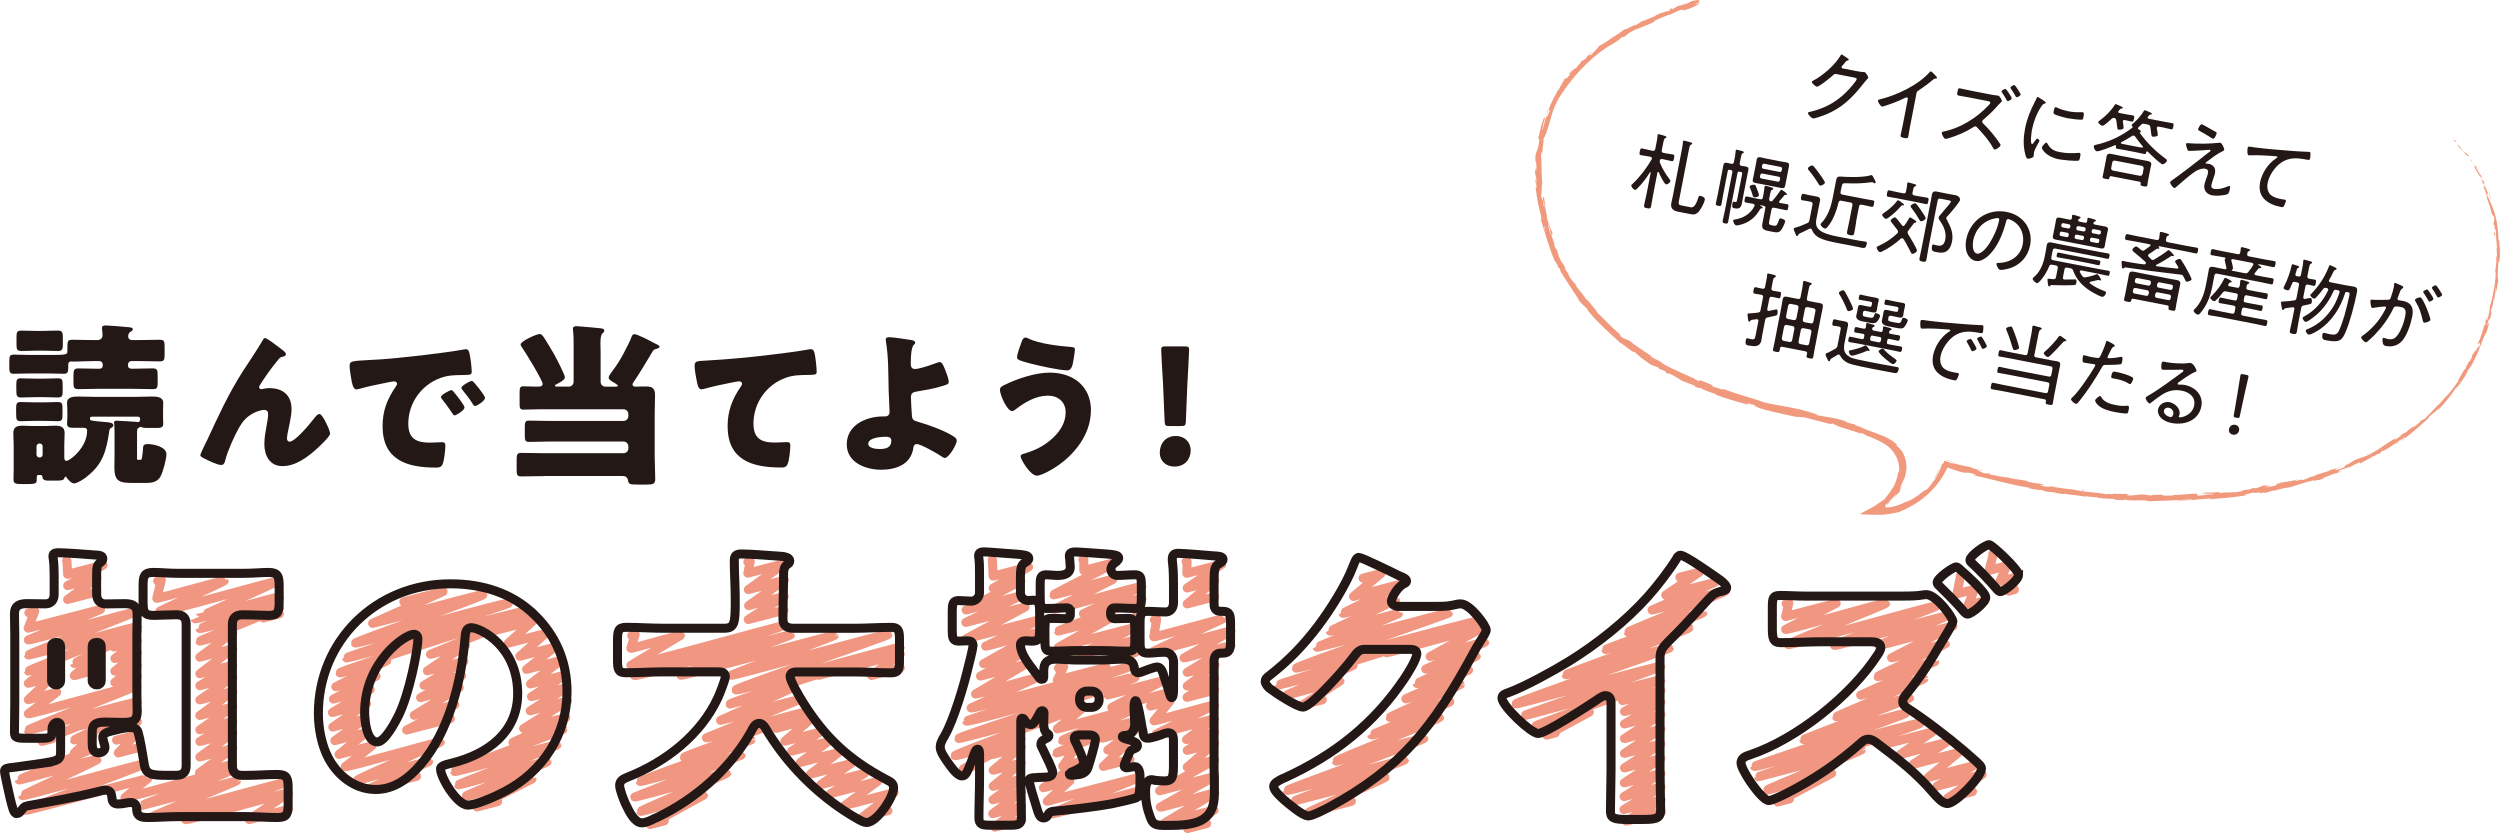 <?xml version="1.0" encoding="UTF-8"?> <svg xmlns="http://www.w3.org/2000/svg" id="_レイヤー_2" data-name="レイヤー 2" viewBox="0 0 601.09 200.28"><defs><style> .cls-1 { fill: #f1997d; } .cls-2 { fill: #231815; } .cls-3 { stroke: #f09681; stroke-linecap: round; stroke-linejoin: round; } .cls-3, .cls-4 { fill: none; stroke-width: 2.17px; } .cls-4 { stroke: #231815; stroke-miterlimit: 10; } </style></defs><g id="_レイヤー_1-2" data-name="レイヤー 1"><g><g><path class="cls-2" d="m446.78,17.17c.43.08.85.14,1.31.15.06,0,.14,0,.2.02.36.07.95,1.13.91,1.37-.01.08-.12.18-.3.37-.18.21-.47.5-.83.97-2.63,3.37-5.16,5.92-9.21,7.54-.46.18-2.55.96-2.95.88-.4-.08-1.27-.98-1.21-1.3.04-.2.31-.25.46-.28,1.03-.21,2.48-.69,3.44-1.12,2.13-.92,3.99-2.26,5.61-3.94.43-.43,2.11-2.3,2.21-2.8.04-.24-.27-.32-.56-.38l-4.26-.83c-.49-.1-.62,0-.97.35-.5.46-3.29,2.77-3.83,2.67-.22-.04-1.24-.82-1.16-1.19.02-.12.13-.16.23-.22,2.28-1.16,5.27-3.74,6.58-5.95.09-.15.2-.41.38-.38.1.02.52.31.86.56.18.12.32.23.4.26.13.09.44.27.41.45-.02.1-.15.15-.24.18-.37.11-.4.15-.67.51-.13.16-.3.37-.56.67-.08.09-.22.2-.25.34-.04.2.08.32.27.38l3.72.72Z"></path><path class="cls-2" d="m459.27,30.22c-.16.85-.27,1.71-.44,2.57-.1.49-.37.51-.96.39-.83-.16-.97-.27-.88-.75.16-.83.37-1.68.53-2.51l1.15-5.9c.02-.12.16-.52-.17-.59-.18-.03-.41.08-.57.16-1.55.77-3.19,1.37-4.83,1.9-.17.05-.46.16-.64.12-.3-.06-1-1.12-.93-1.43.03-.18.19-.23.34-.26,4.03-.96,9.31-3.41,12.06-6.55.08-.09.21-.22.33-.2.2.04.76.64.91.79.05.05.08.1.13.15.23.21.45.44.42.61-.03.16-.19.15-.38.17-.29.03-.37.09-.61.29-1.09.94-2.24,1.79-3.43,2.56-.31.21-.43.28-.5.66l-1.52,7.82Z"></path><path class="cls-2" d="m479.19,22.81c.34.06.69.13.88.13.12.02.28.03.4.06.32.06.9,1.08.85,1.32-.03.14-.22.29-.32.39-.4.33-.72.74-1.09,1.15-.82.93-2.1,2.12-3.05,2.92-.14.1-.23.2-.26.38-.04.22.05.38.21.53,1.06,1.01,2.08,2.17,2.95,3.33.38.48.82,1.08,1.15,1.6.06.1.11.19.09.31-.07.36-1.06,1.09-1.43,1.01-.18-.03-.28-.22-.36-.36-1-1.86-2.4-3.42-3.83-4.93-.12-.13-.2-.23-.38-.26-.26-.05-.43.12-.64.24-1.7,1.11-3.78,1.98-5.72,2.57-.2.06-.78.22-.92.19-.37-.07-.9-1.18-.84-1.48.04-.22.28-.25.47-.3,4.04-.8,8.02-3.33,10.8-6.32.11-.12.36-.36.39-.54.05-.28-.25-.38-.57-.44l-4.53-.88c-.83-.16-1.65-.28-2.48-.44-.49-.1-.42-.41-.3-1,.09-.48.14-.84.62-.74.83.16,1.65.36,2.49.53l5.44,1.06Zm3.95-.22c.24.37.58.94.55,1.09-.04.24-.73.68-.99.63-.12-.02-.19-.18-.23-.27-.35-.62-.71-1.22-1.11-1.8-.04-.09-.15-.19-.13-.29.04-.22.76-.61.97-.57.12.02.46.5.67.81.07.14.19.26.27.4Zm2.7.16c-.05.26-.73.68-1.01.63-.1-.02-.18-.16-.22-.25-.33-.62-.71-1.23-1.11-1.8-.04-.09-.14-.21-.12-.31.04-.2.76-.61.97-.57.2.04,1.53,2.08,1.49,2.3Z"></path><path class="cls-2" d="m491.63,24.38c.11.08.25.19.22.35-.02.12-.13.14-.33.21-.35.1-.46.28-.76.73-1.08,1.66-1.82,3.57-2.2,5.51-.09.46-.51,3.35,0,3.45.16.03.32-.18.58-.57.06-.09.14-.18.19-.27.25-.34.41-.5.56-.46.16.03.5.39.47.56-.04.2-1.16,1.93-1.31,2.74-.03.16-.06.52-.07.69,0,.08-.02.2-.03.26-.07.38-1.11.63-1.43.57-.34-.06-.49-.75-.58-1.12-.55-2.02-.42-4.15-.03-6.19.43-2.22,1.27-4.29,2.31-6.31.16-.28.32-.58.44-.88.05-.15.15-.36.33-.33.12.02.95.6,1.39.88.11.08.2.14.24.17Zm.65,10.15c.68,1.26,1.51,1.75,2.87,2.02,1.72.33,3.18.33,4.46.21.13-.02.31-.02.41,0,.26.05.24.36.09,1.11-.04.22-.13.67-.35.75-.61.19-3.97-.18-4.72-.32-3.23-.63-4.16-2.58-4.12-2.81.04-.24.8-1.26,1.14-1.2.12.02.17.16.22.25Zm2.47-8.58c.77.36,1.72.64,2.56.81.97.19,2.12.27,3.1.21.1,0,.27-.01.37.01.4.08.21.94.15,1.22-.07.34-.1.51-.29.56-.49.11-2.92-.22-3.51-.33-.61-.12-2.86-.7-3.27-1.05-.19-.16-.11-.49-.07-.71.11-.57.23-.96.54-.9.12.02.31.12.42.18Z"></path><path class="cls-2" d="m516.62,28.54l3.8.74c.65.13,1.31.22,1.85.32.42.08.37.3.27.83-.1.49-.12.74-.56.65-.4-.08-1.18-.29-1.83-.42l-1.13-.22c-.2-.02-.4.02-.44.24-.01.06-.02.12-.01.18.07.28.28,1.41.23,1.65-.06.34-.96.39-1.24.34-.24-.05-.28-.24-.35-.85-.04-.34-.09-.8-.19-1.43-.1-.41-.24-.56-.65-.64l-.81-.16c-.36-.07-.51-.02-.77.24-.2.21-.43.43-.65.61-.05.05-.08.11-.1.19-.03.16.08.22.13.27.17.09.62.3.57.56-.01.06-.06.09-.1.12-.07.03-.13.06-.15.13,0,.04,0,.06.02.11,1.73,2.39,3.77,4.37,6.14,6.14.16.11.4.26.36.5-.07.36-.74.92-1.09.86-.5-.1-3.04-2.52-3.52-3.03-.04-.03-.07-.06-.11-.06-.14-.03-.2.06-.24.16-.09.33-.12.53-.52.45-.64-.12-1.24-.28-1.88-.4l-2.69-.52c-.61-.12-1.25-.21-1.89-.33-.4-.08-.36-.27-.31-.61.02-.1,0-.23-.13-.25-.06-.01-.08,0-.15.01-.7.32-3.78,1.57-4.37,1.45-.37-.07-.76-.85-.68-1.22.05-.26.26-.28.54-.35,3.07-.65,6.23-2.14,8.7-4.08.05-.03.08-.09.09-.15.02-.1-.03-.15-.08-.22-.09-.08-.17-.16-.15-.28.03-.14.22-.29.32-.37,1.03-.85,1.95-1.92,2.63-3.06.06-.09.12-.16.23-.14.2.04,1.01.4,1.24.51.19.1.48.19.44.39-.02.12-.17.13-.25.14-.25.01-.32.04-.53.31-.05.05-.22.28-.24.36-.04.2.09.28.27.32Zm-11.14,1.7c-.3-.06-1.04-.57-.98-.89.03-.16.34-.37.46-.47,1.31-.96,2.66-2.3,3.53-3.69.06-.09.12-.18.26-.15.12.02,1,.44,1.19.52.15.07.5.2.46.4-.02.12-.19.15-.3.15-.27,0-.33.08-.55.37-.08.11-.23.24-.26.38-.04.18.11.27.27.3l1.43.28c.65.13,1.31.21,1.81.31.42.08.38.28.27.83-.1.51-.14.73-.54.65-.42-.08-1.08-.25-1.67-.37-.2-.02-.39,0-.44.24-.01.06-.02.1-.01.16.04.3.22,1.32.17,1.53-.07.38-.97.43-1.26.37-.22-.04-.24-.23-.3-.8-.04-.31-.08-.77-.18-1.41-.06-.32-.17-.49-.5-.59-.33-.02-.49.07-.73.29-.35.32-1.72,1.66-2.13,1.58Zm2.18,12.14c-.28-.06-.43.02-.47.3-.07.48-.25.46-.93.33-.59-.12-.78-.19-.71-.55.07-.34.15-.69.22-1.03l.57-2.93c.06-.3.1-.6.15-.89.13-.67.57-.71,1.16-.6.48.09.93.2,1.38.29l5.94,1.15c.46.09.92.16,1.37.25.58.11,1.01.3.88.97-.06.3-.13.59-.2.91l-.57,2.93c-.06.34-.09.68-.15,1.02-.07.38-.26.38-.89.26-.57-.11-.83-.18-.75-.56,0-.04.03-.07.04-.12.03-.26-.07-.38-.33-.43l-6.71-1.3Zm6.84-.11c.36.03.56-.12.66-.45l.25-1.29c.03-.36-.1-.55-.45-.66l-6.46-1.25c-.34-.03-.57.09-.64.45l-.25,1.29c-.06.34.1.55.43.66l6.46,1.25Zm-1.11-9.42c-.1-.12-.18-.22-.34-.25-.16-.03-.27,0-.41.08-.83.56-1.68,1.05-2.6,1.51-.05.03-.1.08-.11.14-.02.1.05.17.12.21.39.1.77.17,1.15.24l2.69.52c.38.07.75.15,1.13.2.08,0,.19-.03.21-.14.01-.08-.02-.13-.04-.19-.66-.74-1.25-1.52-1.81-2.32Z"></path></g><g><path class="cls-2" d="m532.4,40.26c.25.4.24.97.15,1.43-.09.47-.29.95-.44,1.41-.13.34-.35,1.06-.41,1.38-.11.55.13.83.64.93.97.19,2.25-.14,3.15-.54.13-.06.43-.18.57-.16.24.05.09.68.06.83-.06.34-.24,1.02-.57,1.16-.86.33-2.76.45-3.67.27-1.31-.25-2.12-1.25-1.86-2.6.1-.49.3-1.01.47-1.49.14-.4.31-.82.39-1.26.11-.57-.04-.93-.68-1.06-.81-.16-1.85.32-2.5.74-1.19.8-3.14,2.49-4.25,3.47-.18.17-.46.47-.66.43-.36-.07-1.07-1.03-1-1.39.03-.14.18-.27.3-.35.57-.4,1.14-.8,1.7-1.23,1.82-1.35,3.63-2.72,5.4-4.13.63-.47,1.27-1.03,1.91-1.48.14-.1.35-.24.39-.4.02-.1-.03-.17-.13-.19-.22-.04-1.18.06-1.46.09-.46.03-3.39.2-3.65.15-.26-.05-.29-.2-.52-.92-.06-.2-.16-.52-.13-.72.05-.26.29-.23.66-.2.06.01.12,0,.2.02,1.84.15,5.09.13,6.93-.11.15-.01.31-.04.47-.01.42.08.98,1.4.92,1.7-.02.12-.16.2-.25.26-1.71.84-2.53,1.56-4.01,2.65-.07.05-.19.15-.21.25s.07.16.15.17c.04,0,.31.02.35,0,.1,0,.2.02.3.04.5.1,1.03.43,1.3.85Zm.31-8.57c.17.07.29.18.25.4-.01.06-.43,1.35-.88,1.27-.2-.04-.74-.41-.94-.55-.75-.48-1.51-.89-2.29-1.33-.19-.1-.39-.22-.34-.48.02-.08.5-1.2.9-1.12.18.03,2.84,1.58,3.3,1.82Z"></path><path class="cls-2" d="m541.76,35.4c2.87.37,5.74.62,8.61.83,1.44.11,3.22.25,4.63.28.08,0,.19,0,.28.01.24.04.25.27.25.48,0,.24-.04.85-.09,1.09-.08.44-.38.38-.88.28-1.13-.2-2.28-.4-3.44-.26-1.71.22-2.97,1.03-4.09,2.31-.88,1.04-1.55,2.27-1.81,3.61-.21,1.11.01,2.38,1.03,3.05.65.44,1.42.63,2.19.78.26.05.56.09.78.13.24.04.46.09.4.37-.07.34-.33.96-.53,1.23-.15.24-.3.25-.59.19-3.19-.62-5.8-2.3-5.09-5.96.42-2.14,1.86-4.41,3.68-5.63.37-.23.45-.3.47-.38.03-.14-.1-.21-.22-.23-.28-.05-2.74-.2-3.19-.21-1.06-.04-2.14-.09-3.2-.03-.11.02-.21.02-.31,0-.42-.08-.26-1.63-.23-1.77.07-.37.23-.36.89-.26.12.02.28.04.44.07Z"></path></g><path class="cls-2" d="m398.7,41.35c-.12-.02-.18.07-.2.17l-1.02,5.27c-.18.93-.32,1.85-.5,2.78-.12.59-.28.62-.96.49-.67-.13-.82-.22-.7-.83.18-.91.42-1.83.6-2.74l.97-4.97s-.02-.13-.08-.14c-.04,0-.09.03-.11.06-.8,1.34-1.94,2.81-3.06,3.9-.15.15-.33.35-.57.3-.32-.06-.91-.73-.84-1.07.03-.16.18-.29.3-.37,1.7-1.58,3.45-3.89,4.6-5.91.01-.06.04-.12.05-.15.05-.26-.13-.37-.35-.44l-.28-.06c-.67-.13-1.4-.21-2.01-.33-.43-.09-.38-.34-.28-.88.11-.55.16-.81.59-.73.67.13,1.34.32,1.99.45l.49.1c.38.07.59-.07.66-.45l.27-1.39c.11-.57.25-1.16.26-1.74,0-.06,0-.12.01-.18.04-.22.19-.25.37-.21.28.05,1.15.33,1.44.42.13.04.35.11.31.31-.02.12-.13.16-.31.23-.23.12-.31.41-.44,1.09l-.35,1.78c-.07.37.05.58.45.66l.2.04c.67.13,1.34.2,2.01.33.44.08.39.3.28.89-.11.58-.15.79-.59.71-.59-.12-1.3-.31-1.99-.45l-.2-.04c-.38-.07-.57.06-.65.41-.04.22-.03.28.05.48.51,1.31,1.44,2.83,2.28,3.93.11.15.27.32.23.52-.06.3-.71.8-1.03.74-.48-.09-1.55-2.38-1.76-2.89-.03-.05-.06-.1-.12-.11Zm7.64,8.45c.36.07,1.13.43,1.96-2.17.15-.46.2-.6.55-.53.48.09,1.16.37,1.04.96-.15.79-1.03,2.47-1.63,3.01-.67.59-1.09.55-1.9.39l-2.79-.54c-1.25-.24-1.99-.76-1.72-2.14.11-.56.25-1.1.36-1.66l2.15-11.07c.12-.61.25-1.29.27-1.82,0-.06,0-.12.01-.18.05-.24.19-.25.39-.21.36.07,1.08.27,1.47.39.13.05.41.12.37.32-.03.14-.13.16-.32.25-.24.09-.33.43-.48,1.18l-2.36,12.16c-.18.91-.18,1.12.62,1.27l2,.39Z"></path><g><path class="cls-2" d="m418.8,39.89c.32.06.62.08.94.14.61.12.73.39.61.96-.09.46-.2.91-.28,1.34l-1.01,5.21c-.08.42-.14.83-.22,1.25-.22,1.13-.61,1.52-1.81,1.29-.51-.1-.67-.23-.48-1.22.04-.24.1-.41.32-.37l.36.07c.32.06.34-.04.49-.81l1.15-5.92c.06-.3-.04-.44-.32-.49l-.32-.06c-.28-.05-.42.04-.48.34l-1.76,9.07c-.16.85-.29,1.71-.46,2.58-.1.49-.23.55-.77.45-.53-.1-.66-.21-.55-.74.16-.83.39-1.67.55-2.52l1.76-9.07c.06-.3-.04-.44-.34-.5l-.3-.06c-.28-.05-.42.04-.48.34l-1.1,5.68c-.14.73-.24,1.47-.39,2.2-.1.49-.21.55-.78.44-.55-.11-.66-.19-.56-.7.15-.75.33-1.5.48-2.25l1.03-5.33c.09-.45.15-.89.24-1.33.12-.6.29-.85.92-.73.32.06.63.16.92.22h.08c.38.09.59-.04.66-.43l.19-.99c.1-.53.19-1.09.22-1.58.01-.06,0-.12.02-.18.04-.22.2-.21.36-.18.2.04,1.02.26,1.23.32.13.05.39.12.35.32-.02.12-.15.15-.29.21-.22.1-.3.39-.42,1.01l-.26,1.35c-.08.4.05.58.43.66h.06Zm9.51,5.71c.12.02,1.39.87,1.34,1.12-.03.16-.13.16-.25.14-.16-.01-.28-.03-.39.11-.41.5-.73.89-1.17,1.35-.05.05-.08.11-.09.17-.03.18.07.26.23.31.54.1,1.18.19,1.69.29.43.09.37.32.27.82-.09.48-.12.71-.55.63-.71-.14-1.44-.32-2.15-.46l-.65-.13c-.38-.07-.59.05-.66.45l-.58,2.97c-.12.6.13.68.65.79l.49.1c.58.11.74-.02,1.15-1.15.19-.58.27-.65.55-.59.38.07,1.11.32,1.02.79-.1.49-.75,1.85-1.13,2.19-.5.48-1.06.39-1.69.27l-1.25-.24c-1.27-.25-1.62-.64-1.39-1.85l.7-3.62c.07-.34-.04-.5-.38-.57l-.77-.15s-.1,0-.11.04c0,.04.03.07.06.09.31.18.6.32.56.48-.03.14-.23.14-.38.17s-.21.1-.27.23c-.97,1.7-2.34,2.94-4.2,3.54-.31.11-1.24.36-1.54.3-.38-.07-.75-.89-.7-1.18.04-.2.29-.21.5-.25,1.99-.33,3.65-1.34,4.6-3.17.03-.03.04-.09.05-.13.05-.28-.13-.4-.34-.46-.26-.05-1.57-.26-1.73-.3-.43-.08-.4-.28-.3-.8.1-.54.14-.73.58-.65.71.14,1.42.32,2.13.46l.99.19c.4.08.59-.05.66-.45l.16-.83c.1-.52.16-1.06.22-1.54.01-.06,0-.14.02-.2.04-.22.19-.23.39-.19.28.05.86.25,1.15.33.24.07.61.16.56.4-.03.14-.15.16-.31.23-.25.12-.32.39-.44.98l-.22,1.13c-.07.36.03.56.39.65.18.01.29-.02.42-.16.66-.76,1.29-1.56,1.85-2.42.06-.09.14-.22.26-.19Zm-6.56,1.83c-.2-.04-.27-.2-.32-.37-.19-.7-.38-1.22-.66-1.89-.04-.09-.09-.24-.08-.34.06-.32.89-.47,1.15-.42.26.05.38.38.82,1.6.09.2.28.79.24.99-.08.4-.97.47-1.15.43Zm7.5-2.86c-.12.61-.39.75-.97.64-.36-.07-.71-.16-1.05-.22l-4.04-.79c-.34-.06-.7-.11-1.03-.18-.52-.1-.83-.3-.72-.86.06-.32.14-.63.2-.93l.57-2.91c.06-.3.1-.62.16-.94.11-.55.48-.65.99-.55.34.06.68.17,1.02.24l4.04.79c.34.06.68.09,1.02.16.57.11.82.32.7.94-.06.3-.11.57-.17.87l-.73,3.74Zm-5.51-2.84c-.24-.04-.45.08-.49.31l-.08.4c-.05.24.1.43.34.48l3.94.76c.24.05.43-.08.47-.32l.08-.4c.05-.24-.08-.43-.32-.47l-3.94-.77Zm4.71-1.1c.05-.24-.08-.45-.31-.49l-3.94-.77c-.24-.04-.45.1-.5.34l-.07.36c-.05.24.1.45.33.5l3.94.77c.24.04.43-.1.48-.34l.07-.36Z"></path><path class="cls-2" d="m434.3,48.29c-.32-.06-.65-.06-.96-.12-.38-.07-.38-.28-.27-.85.12-.61.19-.78.59-.71.32.06.61.16.92.22l.85.17c.42.08.83.14,1.27.23.75.15,1.03.4.89,1.12-.1.52-.22,1.05-.33,1.58l-.53,2.73c-.25,1.31-.04,2.19,1.12,2.93,1.04.67,2.68,1.03,4.08,1.31l1.09.21c1.31.25,2.61.51,3.92.74.48.07,1.2.17,1.64.26.32.06.3.26.25.52-.2,1.01-.48,1.08-1.25.93-.22-.04-.49-.12-.83-.18l-4.55-.88c-1.51-.29-3.99-.74-5.22-1.59-.63-.45-1.03-.92-1.32-1.64-.08-.14-.15-.28-.33-.31-.12-.02-.2,0-.32.06-.79.38-1.59.8-2.4,1.16-.16.07-.17.15-.24.3-.04.13-.14.3-.34.26-.14-.03-.18-.14-.29-.43-.04-.11-.1-.25-.17-.4-.1-.22-.34-.7-.29-.92.03-.18.34-.26.58-.32.6-.15,1.85-.63,2.64-1.01.38-.17.48-.36.56-.75l.73-3.74c.07-.38-.07-.59-.45-.66l-1.03-.2Zm3.32-3.67c-.16-.03-.29-.22-.36-.36-.65-1.09-1.54-2.35-2.36-3.31-.12-.15-.25-.3-.21-.49.06-.31.78-.73,1.1-.67.28.05,1.43,1.65,1.67,1.99.39.53.91,1.27,1.21,1.82.07.14.12.21.1.35-.06.32-.82.74-1.14.68Zm8.67,8.77c-.16.83-.26,1.67-.43,2.51-.14.71-.34.77-1.01.64-.69-.13-.86-.25-.72-.96.16-.85.37-1.67.53-2.51l.72-3.72c.08-.4-.05-.59-.45-.66l-2.22-.43c-.37-.07-.57.05-.66.43-.42,1.83-1.18,3.94-2.32,5.47-.39.5-.66.86-.98.79-.36-.07-1.09-.66-1-1.08.01-.08.09-.13.14-.2,1.59-1.64,2.34-3.9,2.76-6.08l.84-4.32c.13-.69.42-.86,1.1-.81,1.8.15,5.55.22,7.21-.32.07-.03.13-.06.21-.04.2.04.43.54.58.83.14.21.41.76.36.98-.02.12-.16.19-.28.17-.08-.01-.15-.07-.22-.13-.07-.05-.16-.13-.26-.15-.08-.01-.17,0-.25.01-1.97.3-4.03.35-6.01.25-.92-.03-.98-.03-1.24,1.3l-.15.77c-.08.4.05.58.43.66l5.19,1.01c.73.14,1.45.24,2.16.38.42.08.35.34.24.87-.1.52-.15.75-.54.68-.65-.13-1.42-.32-2.15-.46l-.24-.05c-.38-.07-.59.05-.66.45l-.72,3.72Z"></path><path class="cls-2" d="m457.38,57.27c-.14-.03-.26.05-.37.13-1.27,1.15-2.84,2.26-4.39,3.01-.16.09-.46.24-.65.2-.32-.06-.8-.85-.75-1.11.04-.22.42-.35.6-.44,1.63-.75,3.02-1.69,4.33-2.92.1-.1.18-.19.21-.35.03-.18-.04-.32-.12-.45-.37-.51-.71-.92-.97-1.26-.45-.56-.73-.9-.7-1.08.04-.2.75-.8,1.09-.73.24.04,1.07,1.13,1.47,1.66.06.09.13.17.16.22.09.08.14.15.27.18.16.03.28-.05.38-.17.42-.56.6-.87.94-1.48.12-.2.23-.43.41-.39.14.03.52.27.67.36.48.3.83.51.79.71-.03.14-.2.17-.3.19-.25.03-.4.25-.76.76-.2.27-.48.65-.86,1.13-.09.13-.15.22-.17.36-.03.18.04.34.11.49.35.54,2.22,3.57,2.14,4.01-.06.32-.85.8-1.13.74-.22-.04-.31-.29-.4-.47-.4-.8-1.22-2.37-1.68-3.06-.08-.1-.17-.2-.31-.22Zm.14-7.9c-.22-.02-.26-.03-.45.2-.9,1.02-1.91,1.99-3.02,2.76-.24.16-.43.33-.63.29-.28-.05-.93-.71-.88-.99.02-.12.1-.19.17-.25.46-.34.93-.68,1.39-1.02.53-.43,1.49-1.33,1.89-1.89.09-.13.21-.35.37-.32.14.03.45.21.6.32.13.09.25.19.34.27.43.33.52.39.5.51-.02.12-.17.13-.27.13Zm2.32-3.04c-.08.4.05.59.45.66l.97.19c.71.14,1.42.21,2.13.35.38.07.35.29.24.85-.11.56-.17.77-.55.7-.71-.14-1.4-.31-2.11-.45l-4.87-.95c-.71-.14-1.41-.23-2.13-.37-.38-.07-.35-.29-.25-.85.11-.55.17-.77.55-.69.71.14,1.39.33,2.11.47l1.25.24c.38.07.57-.05.64-.45l.12-.63c.07-.38.14-.73.16-1.12,0-.06,0-.14.02-.2.04-.22.21-.23.39-.19.32.06,1.07.29,1.4.4.14.03.41.12.37.3-.03.14-.18.17-.33.24-.27.11-.33.35-.45.92l-.12.6Zm2.01,6.88c-.18-.04-.3-.27-.39-.41-.55-.97-1.17-1.89-1.86-2.79-.1-.12-.25-.3-.22-.47.06-.32.88-.71,1.12-.67.24.05.95,1.05,1.28,1.54l.38.57c.34.5.89,1.32.85,1.54-.06.28-.84.74-1.16.68Zm4.69-5.44c-.38-.07-.59.05-.66.45l-2.2,11.32c-.18.93-.31,1.89-.49,2.82-.12.63-.29.66-.96.53-.65-.13-.82-.22-.7-.87.18-.93.4-1.85.58-2.78l2.11-10.87c.1-.52.18-1.05.28-1.57.15-.75.54-.86,1.23-.73.48.09.97.21,1.46.3l1.84.36c.41.08.82.14,1.23.22.73.14,1.08.8,1.02,1.1-.12.63-2.58,3.46-3.15,4.05-.08.09-.18.21-.2.31-.03.14.12.35.18.46.92,1.7,1.61,3.23,1.22,5.23-.17.87-.54,1.81-1.31,2.31-.75.47-1.61.36-2.42.21-.69-.13-1.35-.16-1.08-1.5.04-.22.13-.38.39-.33.08.02.18.05.25.07.25.07.49.13.74.18,1.15.22,1.61-.45,1.81-1.47.3-1.55-.28-3.01-1.13-4.25-.19-.28-.53-.74-.46-1.1.02-.1.1-.21.16-.28l1.95-2.31c.19-.23.79-.88.83-1.13.05-.24-.35-.31-.51-.34l-2.02-.39Z"></path><path class="cls-2" d="m487.1,53.83c1.05,1.56,1.37,3.33,1.01,5.17-.53,2.71-2.38,4.76-5.04,5.55-.46.14-1.75.42-2.18.34-.42-.08-.93-1.15-.86-1.5.04-.22.36-.18.55-.18,2.8-.05,5.2-1.62,5.76-4.47.45-2.3-.42-4.58-2.55-5.71-.17-.09-.62-.3-.8-.34-.51-.1-.6.34-.69.71-.75,2.9-2.17,6.42-4.54,8.36-.76.61-1.73,1.17-2.76.97-1.13-.22-1.88-1.23-2.19-2.27-.26-.89-.23-1.98-.06-2.87.89-4.57,5.08-7.54,9.69-6.64,1.9.37,3.53,1.28,4.66,2.9Zm-7.43-1.32c-2.75.53-4.71,2.58-5.24,5.31-.17.87-.24,2.93.91,3.16,1.07.21,2.5-1.67,3.01-2.48,1.08-1.76,1.95-3.67,2.32-5.61.04-.22-.02-.42-.24-.46-.18-.03-.58.05-.76.08Z"></path><path class="cls-2" d="m501.13,66.68c.1.02.18.01.29,0,.79-.13,1.76-.36,2.47-.67.09-.02.27-.11.35-.09.24.04.97,1.15.92,1.41-.02.1-.11.14-.21.12-.04,0-.12-.04-.15-.07-.04,0-.14-.04-.2-.06-.1-.02-.14,0-.23.02-.59.15-1.15.29-1.72.4-.11.02-.2.08-.22.18-.02.1.03.17.1.24,1.06.8,2.13,1.32,3.37,1.79.23.09.51.2.46.5-.06.3-.48,1-.94.91-.71-.14-2.43-1.13-3.07-1.56-1.75-1.16-3.16-2.69-3.87-4.7-.13-.37-.29-.53-.68-.6l-.77-.15c-.4-.08-.59.07-.66.45l-.36,1.86c-.05.24,0,.49.3.55.02,0,.08,0,.12,0,.68-.01,2.48-.05,2.59-.03.34.07.25.61.21.82-.09.44-.2.52-.52.54-1.7.1-3.4.06-5.1.01-.55-.03-.51,0-.68.2-.06.09-.15.13-.25.12-.22-.04-.22-.23-.28-.65-.03-.19-.14-.89-.11-1.03.04-.2.26-.2.72-.13.18.01.42.06.68.07.41,0,.58-.13.65-.51l.42-2.14c.07-.37-.07-.59-.45-.66l-.93-.18c-.36-.03-.56.03-.7.4-.78,2.02-2.47,4.14-2.94,4.05-.28-.05-1.09-.76-1.02-1.12.02-.1.55-.61.67-.69,1.18-1.11,1.91-2.94,2.21-4.5l.28-1.44c.09-.45.14-.94.23-1.41.13-.65.57-.73,1.17-.62.61.12,1.22.26,1.84.38l9.42,1.83c.77.15,1.55.26,2.32.41.42.08.4.24.31.74-.09.46-.14.63-.56.55-.73-.14-1.52-.34-2.31-.49l-10.1-1.96c-.38-.07-.59.05-.66.45l-.33,1.68c-.08.4.07.59.45.66l11.09,2.15c.73.14,1.49.25,2.22.39.37.07.34.25.26.67-.08.4-.12.6-.47.53-.75-.15-1.48-.33-2.23-.48l-4.1-.8c-.16-.01-.33.02-.37.22-.01.08,0,.12.03.19.19.4.33.62.59.98.12.15.22.25.42.29Zm-1.47-13.78c-.05.26.16.36.4.41l1.23.24c.3.06.48-.03.54-.37,0-.14.04-.51.06-.61.04-.2.19-.23.35-.2.3.06.82.24,1.13.32.24.07.59.14.55.37-.03.14-.15.16-.31.23-.16.07-.22.16-.27.32-.03.26.18.34.4.4l.73.14c.51.1,1.01.18,1.53.28.52.1.94.22.82.86-.05.28-.13.57-.19.85l-.43,2.22c-.05.28-.09.58-.15.85-.12.61-.55.59-1.04.5-.54-.1-1.04-.22-1.56-.33l-7.52-1.46c-.51-.1-1.01-.18-1.53-.28-.51-.1-.94-.22-.82-.86.05-.28.13-.57.18-.85l.43-2.22c.06-.28.09-.58.15-.86.12-.61.53-.6,1.04-.49.53.1,1.04.22,1.56.32l.67.13c.31.06.48-.03.54-.37.03-.14.04-.51.05-.59.04-.22.19-.23.37-.19.28.05.82.22,1.11.32.24.07.59.14.55.37-.02.12-.13.16-.29.23-.11.06-.18.11-.25.22l-.02.08Zm-2.76,9.35c-.71-.14-1.41-.24-2.13-.37-.36-.07-.31-.31-.24-.64.06-.34.11-.57.47-.51.71.14,1.4.31,2.11.45l5.48,1.07c.69.13,1.41.23,2.11.37.38.07.31.31.25.64-.07.34-.11.57-.47.5-.69-.13-1.4-.31-2.09-.45l-5.48-1.07Zm-1.69-6c-.05.24.08.45.31.49l1.35.26c.24.04.45-.1.5-.34l.04-.22c.04-.24-.1-.43-.34-.48l-1.34-.26c-.24-.04-.43.08-.47.32l-.04.22Zm2.06-1.32c.24.05.45-.1.5-.33l.03-.18c.04-.24-.1-.45-.34-.5l-1.34-.26c-.24-.04-.43.1-.48.34l-.03.18c-.05.24.08.45.31.49l1.34.26Zm2.07,1.49c-.24-.04-.43.08-.47.32l-.04.22c-.05.24.08.45.31.49l1.41.27c.24.05.43-.1.48-.34l.04-.22c.04-.24-.08-.43-.32-.47l-1.41-.27Zm2.12-1.29c.04-.24-.08-.45-.31-.49l-1.41-.27c-.24-.04-.43.1-.48.34l-.03.18c-.05.24.08.45.31.49l1.41.27c.24.04.43-.1.48-.34l.03-.18Zm1.56,2.01c-.24-.05-.43.08-.47.32l-.04.22c-.04.24.08.45.32.49l1.4.27c.24.05.43-.1.48-.34l.04-.22c.05-.24-.08-.43-.32-.47l-1.41-.27Zm2.12-1.29c.05-.24-.08-.45-.31-.49l-1.41-.27c-.24-.05-.43.1-.48.34l-.03.18c-.04.24.08.45.31.49l1.41.27c.24.05.43-.1.48-.34l.03-.18Z"></path></g><g><path class="cls-2" d="m512.93,60.45c-.12-.11-.26-.24-.23-.42.06-.3.67-.83.95-.78.22.04.94.65,1.17.84.1.08.2.14.33.17.2.04.34-.04.48-.13.45-.3.88-.63,1.32-.95.05-.05.1-.1.12-.18.03-.16-.12-.25-.25-.27l-3.17-.62c-.79-.15-1.57-.26-2.34-.41-.42-.08-.41-.24-.3-.78s.13-.69.57-.61c.77.15,1.54.34,2.33.49l4.59.89c.38.07.56-.05.65-.43.06-.38.11-.74.14-1.12.01-.06,0-.12.01-.18.04-.22.25-.22.41-.19.26.05,1.25.34,1.52.44.12.04.31.12.28.28-.02.12-.15.13-.31.21-.27.11-.33.33-.42.91-.07.37.08.55.43.62l4.61.9c.77.15,1.55.26,2.34.41.41.08.4.24.3.78s-.17.68-.57.61c-.79-.15-1.56-.34-2.33-.49l-6.46-1.25s-.1,0-.11.06c0,.04-.01.06.03.09.06.09.18.22.16.34-.02.12-.12.16-.21.15-.08-.02-.13-.05-.19-.06-.1-.02-.17,0-.26.07-.64.43-.82.6-1.83,1.25-.11.06-.17.15-.2.27-.03.16.03.27.13.37.21.21.42.41.6.59.11.1.18.16.31.18.16.03.27-.03.39-.09.93-.54,2.43-1.48,3.23-2.14.09-.07.17-.15.29-.13.18.04,1.29,1.07,1.25,1.31-.03.14-.13.16-.23.14-.08-.01-.16-.05-.2-.06-.16-.03-.23.04-.28.07-1.05.72-2.37,1.51-3.51,2.07-.07.05-.1.09-.11.15-.01.06.01.15.17.19,1.64.22,3.29.39,4.92.57.06.01.27.01.31-.19.01-.08,0-.14-.04-.21-.17-.28-.31-.49-.42-.68-.22-.33-.35-.52-.32-.68.05-.28.86-.61,1.16-.56.18.04.27.22.38.36.38.57.75,1.22,1.1,1.82.21.39,1.37,2.44,1.31,2.76-.05.28-.95.57-1.19.53-.18-.04-.3-.28-.47-.67-.07-.16-.16-.34-.27-.54-.13-.27-.29-.43-.58-.48-.2-.04-.89-.11-1.33-.16-4.44-.53-7.67-.93-12.08-1.59-.14,0-.19.03-.29.13-.1.08-.18.17-.31.14-.2-.04-.22-.27-.25-.62-.02-.23-.08-.86-.05-1.02.05-.24.27-.19.36-.18.16.03.31.08.47.11.79.15,3.01.55,4.53.71.22.02.43-.02.48-.28.03-.14-.03-.25-.12-.33-.96-.89-1.96-1.68-2.93-2.5Zm8.2,12.98l-8.24-1.6c-.24-.05-.4.05-.45.3l-.02.1c-.09.46-.33.43-.94.31-.63-.12-.85-.19-.76-.66.08-.42.21-.84.28-1.26l.64-3.31c.08-.43.15-.85.23-1.29.15-.75.57-.81,1.24-.68.54.1,1.06.23,1.6.33l6.99,1.36c.53.1,1.07.19,1.61.29.65.13,1.04.35.89,1.1-.08.42-.18.85-.27,1.28l-.65,3.35c-.08.42-.12.84-.21,1.28-.09.45-.27.46-.93.33-.55-.11-.85-.16-.76-.62.01-.06.04-.09.04-.13.03-.28-.06-.42-.32-.47Zm-4.46-3.05c.06-.3-.1-.53-.38-.59l-2.83-.55c-.28-.05-.51.1-.57.4l-.07.36c-.06.3.1.51.38.57l2.83.55c.28.05.51-.08.57-.38l.07-.36Zm.47-2.41c.06-.3-.1-.51-.38-.57l-2.83-.55c-.28-.06-.51.09-.57.38l-.06.32c-.05.28.11.51.39.57l2.83.55c.28.05.51-.11.57-.38l.06-.32Zm1.01,3.07c-.06.3.09.51.38.57l2.79.54c.3.06.51-.08.57-.38l.07-.36c.06-.3-.08-.53-.38-.59l-2.79-.54c-.3-.06-.51.1-.57.4l-.07.36Zm3.65-1.34c.3.06.51-.11.57-.38l.06-.32c.06-.3-.08-.51-.38-.57l-2.79-.54c-.3-.06-.51.09-.57.38l-.06.32c-.05.28.08.51.38.57l2.79.54Z"></path><path class="cls-2" d="m534.92,64.74c.2.02.35-.01.39-.23.01-.06,0-.1,0-.16-.05-.28-.15-.69-.25-1.04-.1-.43-.19-.82-.18-.88.01-.08.06-.11.12-.16.05-.05.08-.09.09-.15.02-.12-.05-.17-.15-.19l-.81-.16c-.75-.15-1.53-.26-2.29-.4-.41-.08-.4-.28-.3-.8.1-.54.16-.73.58-.65.75.15,1.52.34,2.27.48l3.62.7c.38.07.54-.04.63-.41.05-.28.1-.6.11-.88,0-.06,0-.12.02-.18.04-.22.21-.22.39-.19.32.06,1.15.31,1.48.41.13.04.39.11.35.31-.02.12-.15.16-.31.23-.26.09-.3.27-.37.63-.05.38.06.55.43.62l3.76.73c.77.15,1.53.26,2.29.4.44.08.4.26.29.82-.1.53-.14.71-.58.63-.75-.15-1.49-.33-2.27-.48l-1.11-.22c-.1,0-.13.06-.14.08-.01.06,0,.1.06.13.17.09.67.38.62.61-.03.16-.17.13-.39.13-.12,0-.21.02-.27.11-.28.38-.57.73-.87,1.08-.03.06-.06.09-.07.17-.04.2.11.29.26.34l1.68.33c.77.15,1.55.26,2.32.41.42.08.38.26.27.82-.1.53-.12.71-.55.63-.77-.15-1.53-.34-2.31-.49l-10.65-2.07c-.4-.08-.59.07-.66.45l-.55,2.85c-.35,1.82-1,3.59-2.04,5.13-.26.4-.73,1.03-1.08,1.33-.1.08-.21.12-.35.09-.32-.06-1.05-.63-.97-1.01.01-.08.09-.15.15-.22,1.61-1.53,2.39-3.73,2.8-5.87l.43-2.24c.1-.49.17-.99.27-1.49.13-.65.52-.76,1.13-.64.61.12,1.25.26,1.88.39l.83.16Zm-2.1,7.44c-.15.14-.3.27-.52.23-.32-.06-.91-.59-.86-.86.03-.14.2-.27.3-.37,1.21-1.14,2.28-2.66,3.02-4.12.07-.13.16-.3.34-.26.16.03,1.09.54,1.29.66.09.06.21.17.19.28-.02.12-.17.15-.28.17-.27.03-.28.09-.51.41-.01.06-.04.1-.05.16-.04.2.1.31.28.34l1.84.36c.36.07.54-.04.64-.41.06-.34.12-.72.12-1.07l.04-.2c.04-.22.19-.25.37-.21.28.05.89.25,1.21.36.23.07.61.14.56.38-.03.14-.14.18-.31.25-.25.13-.29.31-.38.79-.07.37.06.57.43.64l2.12.41c.75.15,1.51.25,2.26.4.4.08.38.26.28.79-.1.52-.15.69-.55.61-.75-.15-1.5-.33-2.25-.48l-2.2-.43c-.32-.06-.5.05-.57.38l-.15.75c-.06.34.07.51.38.57l1.68.33c.71.14,1.45.24,2.16.38.4.08.38.28.28.76-.08.43-.15.65-.52.57-.73-.14-1.44-.32-2.17-.46l-1.6-.31c-.4-.08-.58.05-.66.45l-.16.83c-.07.37.06.57.45.64l3.23.63c.75.15,1.49.25,2.25.4.41.08.4.28.3.8-.1.54-.16.73-.58.65-.75-.15-1.47-.35-2.23-.49l-8.83-1.72c-.75-.15-1.5-.23-2.25-.37-.43-.09-.39-.32-.29-.82.1-.49.14-.71.57-.63.75.15,1.48.33,2.23.48l2.93.57c.38.07.57-.05.64-.43l.16-.83c.08-.39-.05-.58-.43-.66l-1.09-.21c-.71-.14-1.45-.24-2.17-.38-.42-.08-.35-.29-.27-.75.09-.43.13-.65.52-.58.73.14,1.44.32,2.15.46l1.15.22c.34.07.5-.05.57-.38l.15-.75c.06-.34-.05-.5-.39-.57l-2.4-.47c-.41-.08-.59-.01-.86.33-.47.63-1.01,1.27-1.58,1.81Zm6.87-6.51c.43.09.63.04.9-.3.43-.51.8-1.06,1.13-1.61.03-.05.04-.09.05-.15.05-.26-.11-.35-.33-.42l-4.59-.89c-.18-.01-.33.02-.37.22-.01.06,0,.12.03.19.08.32.43,1.6.38,1.86-.03.14-.1.19-.21.25-.04.03-.07.07-.09.13-.01.08.04.13.12.15l2.99.58Z"></path><path class="cls-2" d="m553.53,64.58c.11-.57.23-1.19.25-1.72-.01-.06,0-.16.02-.22.04-.22.23-.22.39-.19.18.03,1.28.37,1.48.43.13.05.28.14.25.3-.02.12-.13.14-.31.23-.25.12-.33.43-.47,1.14l-.35,1.8c-.07.37.05.58.43.66.41.1.94.14,1.31.21.42.08.37.3.27.83-.1.53-.15.75-.56.67-.26-.05-.9-.22-1.28-.29-.38-.05-.58.05-.66.43l-.5,2.55c-.03.16.02.42.24.46.08.01.12,0,.18,0,.19-.04,1.2-.26,1.32-.24.4.08.33.85.28,1.1-.07.36-.24.38-1.15.55-.22.04-.47.09-.77.16-.39.09-.54.24-.61.62l-.57,2.93c-.18.93-.3,1.85-.48,2.78-.11.57-.29.62-.94.5-.67-.13-.84-.23-.72-.82.18-.91.42-1.83.6-2.76l.46-2.36c.02-.2-.02-.42-.26-.46-.06-.01-.17,0-.23.02-1.74.19-1.83.2-2.01.49-.06.11-.14.18-.25.15-.2-.04-.24-.27-.27-.51-.04-.21-.22-1.21-.19-1.35.04-.22.36-.18.57-.18.6,0,1.88-.15,2.53-.25.42-.06.55-.18.63-.6l.6-3.11c.07-.38-.06-.57-.45-.64l-.55-.11c-.32-.06-.52.02-.64.33-.62,1.5-.65,1.78-1.21,1.67-.26-.05-.94-.26-.87-.6.01-.08.18-.42.22-.51.63-1.13,1.45-3.46,1.7-4.72l.03-.16c.03-.18.16-.28.35-.24.14.03.74.22.93.3.15.05.57.15.52.37-.02.12-.13.16-.24.2-.25.1-.3.25-.46.86-.06.21-.16.52-.19.66-.06.28.1.41.34.46l.42.08c.32.06.5-.05.57-.39l.3-1.54Zm6.25,5.14c.06-.28-.12-.41-.38-.46l-.16-.03c-.32-.06-.45-.03-.64.22-.48.67-1.15,1.46-1.72,2.07-.15.15-.33.33-.55.28-.24-.05-.89-.58-.85-.84.02-.12.15-.24.23-.32,1.82-1.87,3.19-3.92,4.15-6.34.12-.3.19-.58.47-.52.18.03,1.05.51,1.28.62.11.06.22.15.19.28s-.2.19-.31.23c-.33.1-.38.27-.52.56-.23.53-.64,1.31-.95,1.83-.03.03-.06.09-.07.15-.05.24.13.36.33.41l4.08.79c.51.1,1.04.16,1.55.26.87.17.93.59.78,1.38-.54,2.77-1.64,7.06-2.75,9.61-.85,1.97-1.5,2.52-4.53,1.94-.61-.12-1.27-.14-1.01-1.43.06-.3.16-.42.5-.36.42.08.86.23,1.3.31,1.11.21,1.71.17,2.22-.95.51-1.15.91-2.37,1.28-3.59.33-1.15.94-3.6,1.16-4.72.14-.71.12-.74-.55-.89-.26-.05-.4.05-.47.28-1.12,3.54-3.22,6.85-6.37,8.89-.42.27-1.93,1.16-2.37,1.08-.28-.05-.78-.64-.71-.98.04-.22.34-.3.6-.42,1.92-.8,3.57-2.1,4.87-3.72,1.27-1.56,2.01-3.06,2.63-4.96l.02-.08c.06-.34-.13-.48-.41-.53l-.38-.07c-.33-.07-.51,0-.66.32-1.31,2.93-3.16,5.24-5.86,7-.24.16-.59.42-.89.36-.27-.05-.72-.63-.65-.97.03-.18.33-.3.49-.4,2.48-1.35,4.4-3.62,5.59-6.16,0-.04.04-.1.04-.14Z"></path></g><path class="cls-2" d="m577.41,68.67c.15.09.47.22.43.43-.02.12-.12.18-.21.25-.39.21-.53.6-.76,1.27-.09.27-.19.58-.34.92-.03.06-.07.15-.08.21-.04.22.09.39.29.43.14.03.72.12,1.09.19,2.02.39,2.53,1.77,2.17,3.65-.36,1.82-1.16,4.36-2.32,5.79-1,1.23-2.44,1.68-3.99,1.38-.4-.07-.6-.18-.73-.57-.11-.31-.16-.85-.1-1.19.03-.14.11-.24.27-.21.18.03.51.2.95.29,1.11.22,1.74-.07,2.41-.97.83-1.09,1.52-3.03,1.78-4.38.22-1.15.32-2.09-1.06-2.36-1.44-.28-1.59-.04-1.78.37-1.13,2.41-2.79,4.61-4.63,6.5-.43.43-1.19,1.16-1.65,1.51-.12.08-.24.14-.37.11-.3-.06-1.13-.84-1.06-1.21.03-.16.22-.28.36-.38,1.95-1.39,3.57-3.13,4.81-5.19.13-.22.77-1.33.8-1.51.03-.16-.05-.26-.19-.28-.36-.07-2.47.22-2.91.3-.06,0-.17.03-.23.02-.39-.08-.45-1.61-.41-1.79.05-.28.37-.2.57-.18.91.09,2.55,0,3.55.01.64,0,.66-.24.86-.84.22-.61.51-1.55.63-2.2.04-.24.07-.48.08-.72v-.08c.04-.14.12-.25.26-.22.2.04,1.25.55,1.52.66Zm6.94,8.25c-.06.34-1.13.73-1.48.66-.24-.04-.3-.28-.34-.48-.43-1.81-.78-3.05-1.76-4.66-.09-.1-.15-.21-.12-.35.06-.3,1.01-.65,1.29-.59.69.13,2.51,4.93,2.42,5.42Zm.24-6.01c.13.19.52.82.49.98-.05.26-.73.68-.99.63-.12-.02-.19-.18-.23-.27-.35-.63-.71-1.21-1.11-1.8-.05-.07-.15-.19-.13-.29.04-.22.76-.61.97-.57.18.03.85,1.11,1,1.32Zm2.59-.03c-.05.27-.75.7-1.01.64-.12-.02-.17-.18-.24-.27-.35-.64-.68-1.16-1.09-1.79-.05-.07-.15-.19-.13-.29.04-.22.76-.61.95-.58.22.04,1.55,2.09,1.51,2.29Z"></path><g><path class="cls-2" d="m425.41,71.81l-.49,2.49c-.04.2.03.4.26.44.2.04.38-.03.57-.07.51-.11,1.29-.3,1.37-.29.38.07.3.78.25,1.06-.05.26-.16.38-.42.45-.56.14-1.35.31-1.93.43-.41.09-.54.22-.62.64l-.7,3.63c-.07.39-.12.82-.19,1.21-.33,1.68-1.68,1.54-3.04,1.28-.52-.1-.95-.1-.7-1.37.05-.28.18-.42.48-.36.1.02.47.13.8.2.87.17.91-.13,1.11-1.16l.61-3.15c.04-.22,0-.43-.25-.48-.06-.01-.1-.02-.16-.01-.48.05-.78.09-.99.13-.34.06-.45.12-.55.3-.06.11-.14.18-.28.15-.18-.03-.2-.25-.24-.48-.03-.19-.16-1.16-.14-1.28.05-.24.27-.21.54-.22.56-.01,1.4-.12,1.97-.19.42-.06.55-.2.63-.62l.59-3.03c.07-.38-.05-.57-.45-.64-.53-.1-1.12-.17-1.57-.26-.4-.08-.34-.36-.25-.85.1-.54.15-.77.57-.69.46.09,1,.25,1.54.34.4.08.58-.05.66-.45l.28-1.47c.09-.43.19-.87.2-1.32.01-.06,0-.14.02-.2.04-.22.19-.23.39-.19.36.07.7.18,1.06.27.41.1.68.19.63.43-.03.16-.16.17-.31.25-.24.1-.32.37-.45,1.06l-.28,1.47c-.08.4.05.58.45.66.51.12,1.06.16,1.51.25.42.08.37.32.27.85-.1.51-.15.77-.57.69-.44-.09-.98-.25-1.5-.33-.4-.08-.58.05-.66.43Zm6.85.06c.4.08.58-.05.66-.45l.39-2c.1-.49.16-1.02.2-1.46.01-.06,0-.12.01-.18.04-.22.19-.25.39-.21.22.04.89.26,1.16.35.23.07.59.14.54.37-.03.14-.13.16-.29.23-.24.09-.32.39-.44,1l-.43,2.2c-.08.4.05.59.43.66l1.39.27c.42.08.83.14,1.25.22.69.13.87.37.74,1.07-.1.51-.22,1.04-.32,1.56l-1.64,8.45c-.12.61-.2,1.24-.32,1.85-.09.47-.3.48-.89.36-.63-.12-.8-.2-.71-.67.03-.16.08-.31.11-.47.06-.32-.08-.45-.39-.55l-5.58-1.09c-.31-.06-.48.05-.54.37l-.09.48c-.09.48-.26.49-.89.36-.59-.12-.79-.19-.7-.65.12-.63.28-1.24.4-1.85l1.64-8.45c.1-.54.17-1.08.27-1.61.12-.63.42-.8,1.06-.68.43.09.85.19,1.28.27l1.31.25Zm-2.01,10.35c.34.06.55-.1.66-.45l.53-2.73c.03-.34-.11-.58-.45-.64l-1.38-.27c-.34-.07-.55.1-.66.43l-.53,2.73c-.03.36.11.6.45.66l1.38.27Zm.34-9.16c-.34-.03-.55.1-.66.45l-.49,2.52c-.03.36.11.6.45.66l1.38.27c.34.06.55-.1.66-.45l.49-2.51c.03-.37-.12-.56-.45-.66l-1.38-.27Zm4.93,6.77c.07-.34-.09-.57-.43-.64l-1.47-.28c-.34-.06-.57.09-.64.43l-.53,2.73c-.07.36.09.59.43.66l1.47.28c.34.07.57-.09.64-.45l.53-2.73Zm.98-5.05c.07-.36-.1-.55-.43-.66l-1.47-.28c-.34-.03-.57.09-.64.45l-.49,2.52c-.07.36.09.59.43.66l1.47.28c.34.06.57-.09.64-.45l.49-2.52Z"></path><path class="cls-2" d="m440.06,86.55c-.05.13-.13.35-.31.31-.16-.03-.23-.19-.4-.57-.09-.18-.19-.41-.34-.7-.04-.11-.11-.27-.09-.39.04-.22.33-.33.84-.52.5-.25,1.03-.56,1.52-.83.37-.24.45-.39.53-.8l.75-3.88c.08-.4-.03-.58-.43-.66l-.38-.07c-.28-.06-.58-.05-.88-.11-.38-.07-.35-.33-.25-.85.11-.57.17-.77.57-.69.3.06.59.16.88.21l.18.03c.4.08.8.13,1.19.21.85.17,1,.46.87,1.14-.1.51-.22,1.03-.32,1.54l-.51,2.61c-.26,1.33-.16,2.41,1.09,3.19.6.39,1.33.55,2.02.7,1.1.24,2.21.47,3.32.68,1.66.32,3.35.65,5.04.94.42.08.83.14,1.23.22.3.06.4.18.34.48-.23,1.17-.77.98-1.13.93-1.77-.3-8.34-1.58-9.91-1.99-1.31-.34-2.39-.92-3.03-2.15-.08-.14-.18-.26-.33-.29-.12-.02-.21.02-.32.08-.51.29-1.02.6-1.53.91-.11.06-.18.19-.2.31Zm4.35-11.73c-.2-.04-.28-.24-.35-.42-.41-1.04-1.15-2.63-1.76-3.55-.07-.14-.19-.3-.16-.46.05-.28.78-.65,1.1-.59.16.03.25.19.33.31.34.56.64,1.13.92,1.7.2.37,1.1,2.15,1.04,2.46-.07.34-.91.58-1.13.54Zm5.74,4.2c-.06.3.15.42.4.47l1.58.31c.34.06.48-.05.55-.39.03-.16.07-.67.08-.72.04-.22.19-.23.37-.2.22.04,1.09.31,1.32.38.15.05.39.12.35.31-.03.14-.15.16-.31.23-.16.07-.22.16-.27.32l-.02.1c-.05.28.15.4.39.45.63.14,1.3.21,1.93.33.4.08.35.31.27.73-.08.4-.13.65-.51.58-.67-.13-1.34-.3-2.01-.43-.3-.06-.44.04-.49.31l-.09.46c-.06.3.04.44.33.5l.97.19c.67.13,1.37.22,2.05.36.4.08.33.31.25.71-.08.42-.11.66-.5.58-.67-.13-1.36-.3-2.03-.43l-8.02-1.56c-.67-.13-1.37-.23-2.05-.36-.38-.07-.33-.31-.25-.73.08-.42.12-.63.5-.56.69.13,1.36.3,2.03.44l.69.13c.3.06.44-.04.5-.33l.09-.46c.06-.28-.04-.42-.32-.47l-.2-.04c-.54-.1-1.08-.17-1.61-.27-.38-.07-.33-.31-.25-.73.08-.42.13-.65.5-.58.57.11,1.14.28,1.71.37.31.06.48-.05.55-.39.02-.2.05-.67.06-.75.04-.2.19-.23.37-.2.24.05.86.25,1.13.32.25.07.59.15.54.37-.03.14-.14.18-.3.25-.18.09-.24.16-.29.33v.06Zm-.88,5.37s-.17-.07-.23-.08c-.1-.02-.21.04-.28.09-.59.28-3.05,1.21-3.59,1.11-.4-.08-.68-.83-.64-1.05.04-.2.23-.22.4-.25,1-.19,2.51-.56,3.38-1.09.07-.05.16-.11.26-.09.2.04.99,1.05.95,1.23-.01.08-.09.17-.25.13Zm.83-11.34c.06-.3-.04-.44-.34-.5l-.77-.15c-.57-.11-1.16-.18-1.75-.3-.38-.07-.39-.14-.28-.69.1-.49.12-.63.48-.56.59.12,1.18.27,1.77.39l.65.13c.37.07.76.13,1.15.21.48.09.79.17.68.71-.05.28-.13.57-.2.95l-.12.59c-.07.36-.06.54-.09.68-.12.63-.45.71-1.04.6-.38-.07-.75-.17-1.13-.24l-.59-.12c-.34-.07-.52.04-.59.38l-.02.12c-.13.65-.09.78.82.96l.43.09c1.19.23,1.25.1,1.53-.67.12-.3.12-.39.41-.33s1.01.3.93.69c-.07.38-.45,1.27-1.05,1.59-.35.2-.99.12-1.52.01l-1.09-.21c-.85-.16-2.29-.36-2.05-1.57.04-.24.14-.51.19-.76l.08-.4c.05-.28.08-.52.12-.74.12-.63.43-.63.91-.54.4.08.77.17,1.16.25l.73.14c.3.06.44-.04.49-.32l.07-.37Zm.12,7.64c-.24-.04-.43.08-.47.32l-.09.46c-.05.24.08.45.31.49l1.76.34c.24.05.43-.1.48-.34l.09-.46c.04-.24-.08-.43-.32-.47l-1.76-.34Zm4.85,6.86c-.48-.09-3.48-2.59-3.38-3.1.04-.22.68-.67,1-.61.14.03.42.29.56.48.39.53,1.85,1.59,2.41,1.99.29.2.38.28.34.44-.06.32-.58.88-.94.8Zm1.37-13.27c.06-.3-.04-.44-.33-.5l-.93-.18c-.59-.12-1.2-.19-1.81-.31-.34-.06-.33-.19-.24-.68s.14-.63.5-.56c.6.12,1.18.27,1.77.39l.81.16c.38.07.76.13,1.15.2.52.1.78.19.68.73-.06.32-.14.61-.2.93l-.12.59c-.07.36-.06.52-.09.68-.13.65-.47.71-1.04.6-.37-.07-.75-.17-1.12-.24l-.83-.16c-.34-.07-.52.04-.59.38l-.02.12c-.13.67-.07.79.82.96l.89.17c1.21.23,1.2.15,1.58-.82.12-.3.14-.38.41-.33s1.03.28.96.66c-.08.42-.64,1.52-1.09,1.78-.37.2-1.03.11-1.56,0l-1.5-.29c-.87-.17-2.29-.36-2.06-1.57.05-.24.12-.51.17-.77l.08-.4c.05-.28.08-.52.12-.74.12-.63.43-.64.91-.54.39.08.79.17,1.16.25l.95.18c.3.06.44-.04.49-.31l.07-.38Z"></path><path class="cls-2" d="m462.92,77.02c2.92.4,5.85.64,8.79.87,1.44.09,3.23.26,4.65.29.08,0,.19,0,.27.01.26.05.25.27.25.48.01.25-.04.85-.09,1.09-.08.44-.36.38-.86.28-1.15-.2-2.28-.4-3.44-.26-1.71.22-2.99,1.02-4.09,2.31-.88,1.04-1.57,2.26-1.83,3.61-.22,1.11.03,2.39,1.03,3.05.67.44,1.44.63,2.21.78.26.05.54.08.78.13.24.04.46.09.4.36-.07.34-.33.96-.53,1.23-.17.24-.3.25-.59.19-3.19-.62-5.8-2.3-5.09-5.96.42-2.18,1.83-4.37,3.68-5.63.33-.22.45-.28.46-.38.03-.14-.12-.21-.22-.23-.3-.06-2.72-.18-3.21-.21-1.06-.04-2.12-.08-3.18-.02-.1,0-.21.02-.31,0-.43-.08-.27-1.65-.25-1.77.09-.43.34-.34,1.16-.23Zm11.73,5.63c.11.19.61,1,.56,1.22-.05.28-.78.63-1.04.58-.12-.02-.18-.16-.22-.27-.29-.63-.64-1.25-.99-1.88-.03-.07-.12-.21-.11-.29.05-.24.78-.55.98-.51.2.04.51.63.8,1.14Zm3.06.64c-.05.26-.78.63-1.04.58-.12-.02-.17-.18-.23-.29-.24-.54-.66-1.36-.97-1.85-.04-.09-.12-.21-.1-.31.04-.22.78-.55,1-.5.22.04,1.38,2.18,1.35,2.38Z"></path></g><path class="cls-2" d="m489.12,85.26c-.07.4.07.59.45.66l3.64.71c.46.09.92.14,1.39.23.65.13.84.43.71,1.08-.09.46-.19.89-.28,1.34l-1.17,6.02c-.11.56-.18,1.12-.29,1.69-.09.46-.31.43-.94.31-.69-.13-.85-.19-.75-.66l.03-.18c.05-.28-.04-.4-.32-.45l-10.21-1.99c-.79-.15-1.59-.27-2.38-.42-.43-.08-.4-.28-.28-.86.11-.57.15-.77.58-.69.79.15,1.58.35,2.37.5l10.1,1.96c.37.07.58-.05.66-.45l.29-1.49c.08-.4-.07-.59-.45-.66l-9.4-1.83c-.77-.15-1.55-.26-2.32-.41-.4-.08-.38-.26-.27-.81.11-.55.16-.73.56-.65.77.15,1.54.34,2.31.49l9.41,1.83c.37.07.58-.05.66-.45l.26-1.35c.08-.4-.07-.59-.45-.66l-10.75-2.09c-.5-.1-1-.15-1.49-.25-.37-.07-.39-.2-.27-.83.12-.63.19-.76.57-.69.49.1.98.23,1.48.33l4.28.83c.4.08.58-.05.66-.45l.92-4.71c.1-.52.15-1,.2-1.46.01-.08.01-.18.03-.24.04-.22.21-.23.39-.19.3.06.94.24,1.25.34.27.07.65.15.6.4-.02.12-.15.15-.31.23-.27.13-.35.42-.49,1.14l-.94,4.81Zm-4.84-1.1c-.26-.05-.29-.3-.36-.5-.33-1.17-1.01-3.17-1.49-4.27-.06-.12-.11-.27-.09-.39.06-.3.93-.54,1.21-.49.22.04.28.24.36.44.35.87.72,1.79,1,2.68.1.33.59,1.82.55,2.04-.06.34-.93.54-1.18.49Zm12.16-2.11c-.25.01-.3.08-.46.28-.77.9-2.22,2.43-3.07,3.2-.15.13-.38.36-.61.31-.24-.04-.96-.66-.91-.92.03-.18.23-.33.33-.43.88-.75,2.67-2.63,3.29-3.59.08-.09.16-.18.3-.15.16.03.63.37.97.62.13.09.57.34.54.52-.03.16-.24.16-.36.16Z"></path><path class="cls-2" d="m508.47,83.14c-.02.1-.11.14-.18.19-.42.16-.49.31-.97,1.27l-.51,1.03c-.03.06-.06.13-.08.21-.03.14.07.26.21.29.12.02.62-.02.77-.03.62-.02,1.23-.11,1.85-.24.15-.03.41-.09.57-.05.34.06.16.85.12,1.09-.08.4-.14.63-.4.68-.58.13-2.73.17-3.4.16-.7,0-.76.02-1.08.59-1.44,2.56-3.58,5.86-5.44,8.13-.33.41-.53.7-.82.64-.3-.06-1.23-.77-1.16-1.15.03-.16.3-.39.43-.51,1.59-1.52,4.17-5.39,5.32-7.37.03-.07.06-.11.07-.17.03-.18-.08-.31-.24-.34-.22-.04-1.31-.15-2.04-.29-.51-.1-.73-.14-.75-.35-.02-.23,0-.98.05-1.22.04-.22.13-.33.36-.28.14.03.91.28,1.74.44.46.09.89.15,1.34.2.18.04.36.03.51-.09.36-.28,1.45-3.02,1.58-3.58.06-.21.09-.48.31-.43.02,0,1.91.85,1.85,1.18Zm-3.2,12.44c.7,1.14,2.16,1.57,3.41,1.81,1.01.2,1.78.26,2.81.16.06,0,.12,0,.16.01.33.06.24.58.14,1.09-.07.34-.12.7-.37.75-.39.11-2.44-.23-2.94-.33-1.27-.25-3.03-.71-3.98-1.61-.24-.23-.82-.86-.74-1.24.05-.28.94-1.05,1.22-1,.12.02.24.23.3.34Zm3.77-6.11c1.01.2,2.82.69,3.68,1.27.15.09.21.21.17.4-.05.24-.3.79-.44.98-.09.16-.21.25-.41.21-.12-.02-.25-.11-.35-.19-.85-.51-1.95-.85-2.92-1.04-.26-.05-.52-.08-.77-.13-.4-.07-.43-.23-.37-.54.25-1.27.47-1.14,1.42-.96Z"></path><path class="cls-2" d="m528.11,89.22c-.02.12-.33.22-.44.26-1.05.43-2.96,1.79-3.9,2.49-.07.07-.17.15-.19.27-.02.12.08.22.2.24.06.01.27.01.35,0,.38-.03.8.01,1.16.08,2.53.49,4.51,2.46,3.99,5.17-.65,3.37-4.03,4.58-7.12,3.98-.99-.19-1.98-.57-2.68-1.34-.48-.51-.75-1.24-.61-1.93.25-1.27,1.56-1.98,2.78-1.74,1.25.24,2.66,1.54,2.39,2.93-.05.28-.16.4-.18.48-.02.12.04.21.16.23.42.08,3.06-.41,3.54-2.87.39-2.02-1.19-3.19-2.99-3.54-1.76-.34-3.35.03-4.84,1.03-.87.57-1.71,1.21-2.54,1.85-.15.12-.25.22-.37.2-.4-.08-.98-1.07-.93-1.35.04-.22.33-.35.5-.46,2.9-1.68,5.55-3.71,8.25-5.67.12-.1.28-.19.32-.37.03-.16-.1-.25-.24-.27-.1-.02-.28-.01-.39-.01-1.28.06-2.59.03-3.89.03-.12,0-.39,0-.51-.02-.44-.09-.26-1.2-.2-1.52.09-.46.2-.48.75-.37l.36.07c1.32.26,3.8.43,5.13.24.21-.02.51-.09.73-.04.75.15,1.47,1.62,1.41,1.94Zm-6.68,8.81c-.51-.1-1.04.19-1.14.7-.16.81.85,1.42,1.53,1.55.39.08.64-.35.71-.68.15-.75-.36-1.43-1.09-1.57Z"></path><path class="cls-2" d="m538.36,103.48c-.13.67-.68,1.18-1.51,1.02-.65-.13-1.04-.65-.92-1.29.14-.73.71-1.22,1.52-1.06.63.12,1.04.65.91,1.33Zm-.88-3.09c-.44-.08-.46-.19-.37-.71l.88-5.19c.21-1.15.59-3.79.67-4.18.07-.36.2-.41.66-.33l.79.15c.46.09.56.19.49.55-.08.39-.69,3.01-.96,4.19l-1.09,5.09c-.12.51-.18.6-.61.52l-.46-.09Z"></path><path class="cls-1" d="m590.06,33.56c-.2-.11-.19.06.23.49l.45.15"></path><path class="cls-1" d="m592.53,36.83c.5.5,1.14,1.06,1.03.56-.61-.43-.58-.68-1.31-1.06-.43-.42-.67-.81-.53-.79-.19-.12-.62-.74-.94-.87.41.7,1.09,1.42,1.89,2.11.09.2-.08.06-.14.05"></path><polyline class="cls-1" points="590.86 91.75 591.1 91.47 590.86 91.75"></polyline><path class="cls-1" d="m561.99,112.67c.26-.09.36-.16.37-.19-.24.11-.43.19-.37.19"></path><polyline class="cls-1" points="556.06 114.39 556.42 114.31 556.06 114.39"></polyline><path class="cls-1" d="m590.86,91.75l-.64.74c.02.11.35-.36.64-.74"></path><polyline class="cls-1" points="597.3 43.48 597.01 43.02 597.25 43.46"></polyline><polyline class="cls-1" points="597.6 77.41 597.68 77.14 597.66 76.88"></polyline><polyline class="cls-1" points="597.62 46.35 597.46 46.04 597.62 46.35"></polyline><polyline class="cls-1" points="594.33 85.49 594.21 85.56 594.33 85.49"></polyline><polyline class="cls-1" points="394.91 4.91 394.93 4.94 394.91 4.91"></polyline><polyline class="cls-1" points="408.59 .51 408.4 .59 408.4 .71"></polyline><path class="cls-1" d="m545.02,116.7h.05c.29-.08.12-.04-.05,0"></path><path class="cls-1" d="m454.05,121.26c-.21.06-.25.07.07-.38.25-.35.42-.64-.26-.03l-.12.41c-.02.12.07.16.32,0"></path><path class="cls-1" d="m597.4,43.79l.2.47c-.1-.21-.15-.36-.2-.47"></path><polyline class="cls-1" points="453.85 120.85 453.85 120.85 453.71 120.98 453.85 120.85"></polyline><polyline class="cls-1" points="519.08 118.78 519.35 118.87 519.08 118.78"></polyline><polyline class="cls-1" points="538.5 118.03 538.02 118.08 538.5 118.03"></polyline><path class="cls-1" d="m508.99,118.68c-.26-.03-.35-.06-.7-.06l.11.03c.13-.01.31-.01.6.03"></path><polyline class="cls-1" points="498.53 117.62 498.72 117.69 499.04 117.72"></polyline><path class="cls-1" d="m371.83,26.96l.37-.38c-.2.09.44-1.36-.37.38"></path><polyline class="cls-1" points="597.2 43.52 597.4 43.79 597.25 43.47 597.2 43.52"></polyline><path class="cls-1" d="m508.45,120.18l-1.67-.17c.48.04,1.08.11,1.67.17"></path><polyline class="cls-1" points="402 90.25 401.64 90.09 402 90.25"></polyline><path class="cls-1" d="m501.79,119.56c-.29-.11-.6-.18-.93-.23l-.2.02"></path><path class="cls-1" d="m371.38,49.05c.13.47.12.64.09.72-.05-.23-.11-.49-.19-.84l-.04-.05.14.18m.25,6.73c-.1-.38-.23-.83-.37-1.33.04-.13.14-.03.22.27-.09-.15.08.58.16,1.05m-.87-3.05h0c-.07-.32-.13-.59-.17-.77.04.17.09.39.17.77m7.09-35.91c-1.06,1.26-.3.76-.41,1.12-1.18,1.54-.74.56-1.24,1.01-.65,1.05-1.05,1.91-1.51,2.69-.07.03-.18.18-.11-.02-.23.61-.76,1.41-1.2,2.28-.41.88-.84,1.8-1.04,2.53l-.14.15c.22-.17.36-.15.42-.06-.34.64-.35,1.3-.61,1.49.15-.41.1-.47.12-.69l-.19.75c-.45.56.27-1.01.11-1.08-.4,1.43-.88,3.09-1.18,4.2-.36.15.73-2.56.04-1.18l.67-1.64c-.8,1.16.38-1.01-.4.03-.88,2.2-.71,2.53-1.32,4.78,0,.54.23-.13.23.41-.29,3.26-1.03,2.47-.94,4.92.12.65.41.89.18,2.61l-.24-.59c-.11,2.25.39,1.28.27,3.63-.12-.41-.16-1.76-.18-1.42-.14,1.54.2,1.07.25,2.24l-.22.26c.15,1.19.37,2.43.58,3.69.3,1.25.6,2.55.9,3.82-.09-.13-.25-.56-.21.07.98,3.19,1.99,6.84,3.28,9.81l.69,1.04c.13.24.16.5-.02.24.52,1.15.15,0,.5.51.35.62.34.88.07.52,1.14,1.91,3.42,5.28,4.68,7.24l-.32-.33c.99,1.54,1.53,1.4,2.47,2.8l-.23-.22c2.4,3.12,5.76,5.91,7.93,7.99.59.16,3.02,2.44,3.49,2.23,1.71,1.47,1.17,1.12,3.76,2.95.72.42,1.22.39,2.15.87l-.08.2,1.34.48.55.57.89.39c-.34-.18-.69-.45-.61-.48,1.39.63,3.26,1.78,3.26,1.87,1.12.44,2.24.89,3.38,1.27-.1.05-.67-.15-1.14-.27,1.87.53.24.33,1.95.81-.2-.13.16-.06.22-.09.75.48,2.64,1.15,4.04,1.62l-.31.04c2.51.92,5.36,1.73,8.24,2.54-1.02-.36-.71-.54.15-.33l.27.32c.59.01-.85-.34.31-.18,1.07.32.65.44.02.34l1.33.29-.36.09c.57.02,2.21.81,3.05.78l.06.08c2.9.72,4.24.96,6.61,1.46.09-.18,1.01.08,1.75.07,1.71.44,3.63.95,5.68,1.48,1.46.29.46-.05,1.14.02.06.19,2.09.78,1,.59,2.44.73,3.11.94,6.19,1.96-.3-.19-.66-.37-.45-.36.56.19,1.22.56,1.11.61l-.15-.04c1.7.56,3.74,1.44,5.24,2.47,1.53,1.1,2.31,2.57,2.74,3.78l-.06-.14c.31.83.36,1.76.33,2.69-.28,1.26,0-.78-.28.15-.34,3.01-1.74,4.48-3.23,6.47-.58.39-1.17.79-1.81,1.23-.23.16-.35.27-.69.46-.37.21-.74.4-1.11.61-.74.4-1.52.83-2.33,1.27.28.02.56.06.86.09.51.01,1.04.04,1.56.06,1.13.03,2.1.04,3.15.01,2.47-.24,3.23-.52,4.32-.76l-.2-.06c.69-.34.89-.24,1.43-.44-.11-.05-.81.23-.39-.01,2.97-1.26,5.64-3.34,7.75-5.91.52-.65,1.01-1.34,1.44-2.05.24-.35.42-.74.62-1.09l.3-.56.19-.43.08-.04.03.02.47.17,2.26.77c2.21.69,1.44-.24,4.15.85h-.85c4.56,1.01,9.23,2.41,13.77,3.07-.28,0-.3.06-.74-.03.92.36,3.51.66,3.54.54.7.15.14.16.56.29.94.27,2.44.18,2.91.43h-.45c.64.02,2.9.46,2.33.19,1.69.31,3.26.37,4.6.63.91-.13,2.9.41,3.22.14-.16.32,2.97.5,4.06.46-.37.06.93.16.5.26,1.24.06,2.37.07,2.16-.09,2.26.54,4.58-.13,5.85.42,3.68-.12,7.08-.24,10.37-.46-.11.34-3.65.16-3.5.46,3.13-.19,4.92-.53,8.02-.67.81-.01-.45.17-.71.24,3.11-.33,6.05-.43,8.79-.96,0,.02-.3.09-.58.15.54-.07,1.27-.11,1.19-.24l-.53.11c-.89-.09,2.11-.68,2.19-.84-.87.56,2.73-.32,1.34.41.35-.07.8-.21.69-.29.54-.05.71-.02.19.17,1.93-.38,1.22-.44,2.97-.77l-.51.27c.86-.31,1.73-.57,3.21-.85-.09.05.1.07-.34.17,2.53-.57,4.2-1.35,6.97-1.99-.72.52.95-.19,1.17,0l1.44-.54-.62.06c1.28-.39,2.33-.95,3.43-1.28l-.89.45,2.33-.93-1.36.4c1.22-.59-.25-.25,1.43-.8-.32.17,1.25-.48,1.94-.63h0c.58-.34,1.16-.68,2.09-1.01.27-.02-.06.34.11.33.51-.47,2.79-1.44,3.43-2.01-.22.17-.17.29-.08.28l.41-.41c.56-.26.65-.28.61-.13,1.64-.89-.67,0,1.32-.97-.14.09-.06.08-.36.28,2-.99,3.61-2.34,5.33-3.4.66-.13-1.42,1.07-.74.85,1.21-.85,2.37-1.85,3.55-2.8,1.13-1.02,2.25-2.01,3.31-2.96l-.4.35c.02-.55,1.64-1.36,2.56-2.48-.23.26-.18.46-.14.37.74-.64,1.34-1.44,2.07-2.3.74-.85,1.48-1.86,2.3-3.1l-.15.35c.79-.85,1.86-2.4,2.51-3.47.12-.37.5-.96.16-.66,1.3-1.45,1.95-3.2,2.71-4.8.62-1.67,1.2-3.28,1.98-4.81-.11.39-.23.95-.12.64l.79-2.79c-.22.17-.21.33-.51.86.02-.37.2-1.16.41-1.84-.29,1.26.25.06.5-.46l-.13-.08c.62-1.4-.26-.33.4-2.28l.06.13c.12-.77.21-1.46.37-2.28.24-.29-.05.82.06.9.25-1.15.03-2.34.39-3.35-.05.52-.11,1.19-.16,1.7.39-1.1.35-1.24.52-2.09l-.02.08c.14-.64.26-1.29.33-1.96l-.09.49c-.41-1.5.22-2.98-.12-4.96.31,1.9.17.32.38.46.06-.5.12-1.27.17-1.05-.18-.94.15-1.57-.16-2.88.06-.06-.09-1,.1-.8-.16-1.21-.09.29-.18.2-.2-.93-.23-2.02-.29-3.23-.16-1.2-.35-2.5-.76-3.8-.74-2.21-1.04-2.57-1.84-4.55-.18-.72.46.45.45.46-.33-1.13-.7-1.93-1.18-2.92.14.18.09-.05.04-.39-.35-.83-.46-.45-.92-1.53.17.15.39.32.67.66-.57-.86-1.15-1.77-1.74-2.66-.04-.32.47.48.72.78-.57-1.09-1.77-2.63-2.15-2.83l.4.67c-.26-.35,0-.27.22-.02.75.76.79,1.28.75,1.37-.13-.21-.26-.44-.43-.63.08.86,1.59,2.64,2.25,4.05l-.53-.45c.33.42.55.89.84,1.35.06.35,0,.62-.33-.06.29,1.07.47.86.67,1.79h-.07s.48.96.48.96c-.13-.18-.12.22-.33-.4.46,1.87,1.09,2.91,1.11,3.66l-.06-.15c.73,2.57.29.19.93,2.11l-.26,1.42.26.22c.04.28.12.82.02.73.28,1,.09-.19.29.39-.07,1.35.43,3.65.13,3.97.19.46.02-1.27.23.14-.36.42.07,1.64-.08,2.86-.19-.38-.1-1.53-.26-.31.36.73-.09,2.36-.14,3.37.22.05.02,2.23-.23,3.92-.06-.11-.59,3.18-1.12,4.69l-.03-.05c.16.35-.18,1.97-.55,3.11-.13-.08-.12-.32,0-.95l-.33,1.07c0,.27-.07.62-.27,1.33l-.09-.34c-.4,1.44-.78,2.92-1.63,4.65.12.18,1.03-1.23.37.72-.12.04-.29.04-.13-.47-.06.17-.17.61-.33.93l.16-.82c-.4.78-.03.49-.35,1.12l-.38.28c.07-.17.34-.52.39-.79-.36.7-.88,1.51-1.1,1.76.09-.03.16.07-.08.6-.67,1.35-.37.39-.83,1.13-.06.38-.68,1.13-.51,1.25-.23.37-.35.39-.49.51-.3.73-1.91,3.06-1.26,2.44l.13-.15-.07.11h0,0c-.68,1.07-1.49,2.13-2.33,3.14-.91.96-1.82,1.91-2.63,2.88l-.05-.06c-1.04,1.09-2.26,2.36-3.06,3.22-.35.28-.88.58-.79.4-.85.77-.88.95-2.25,1.89.84-.8-.36.18.86-.82-1.17.93-1.55.98-2.72,2.1.33-.48-1,.53-1.59.93.32-.16.63-.32.94-.49-.62.51-1.24.83-1.84,1.22l.19-.4c-1.34.72-2.44,1.56-3.53,2.25-1.06.72-2.08,1.37-3.24,1.65-.65.49,1.55-.64.98-.15-1.28.59-2.74.95-3.13,1.14-1.82.63-1.52,1.01-3.4,1.73.26-.03.59.11-.81.7-1.34.46-1.74.28-.93-.09.32-.12.47-.15.47-.13.41-.18.96-.42.41-.32l-.14.15c-.69.17-2.49.84-2.11.56-.97.45-.38.28.37.05-1.73.53-2.68.88-4.46,1.39.29-.05.58-.03.3.05-2.64.66-1.11.47-2.89,1-1.04.16.29-.37-1.48.2-1.13.18-.29-.15.14-.33-1.62.54-3.11.62-4.06.79l.86-.24c-.51.16-.94.24-1.38.32l.54.07c-.52.06-.96.15-.96.07-.51.21.46.19-.57.55-.7.04-2.07.49-2.35.31,2.17-.32-.28-.17,1.54-.55-.35.09-.78.18-1.29.25l.2-.11c-2.1.15-.9.4-3.07.74.26-.17-.53-.16-.88-.07.86-.14.44.15-.34.34-1.4.08-1.5.26-2.24.34l.84-.05c-.27.16-.97.22-1.94.38-.09-.07.88-.17.53-.17-1.05.36-2.46.02-3.95.32-.7-.02-.08-.22-.7-.22-1.68.27-1.84-.04-3.6.2.52.13.6.09-.64.32l2.92-.29-1.87.36c.88-.05,1.86-.22,2.39-.23-.88.19-.79.15-.36.25-1.23-.18-2.39.34-3.8.21l.03-.41c-2.11-.08-3.72.37-6.46.28l.88.06c-.36.17-1.68.06-2.57.12.09-.14-.47-.19-.84-.28.04.11-2-.02-2.25.24l-1.22-.21c-2.19-.16-2.52.34-4.64.15.64-.11-.32-.26,1.11-.28-.71-.04-1.34-.11-1.36-.01-.41-.12-1.97.07-2.61-.11-.3.03-.41.17-1.2.09v-.07c0,.07-1.24-.01-.56.2-2.13-.58-6.08-.55-7.91-1.18-1.54-.15-3.39-.37-4.77-.6.09-.02.01-.06.28-.01-1.89-.44-1.25.23-3.39-.32-1.06-.42,1.17.09.49-.12-.22-.51-2.63-.41-4.02-.96l.35.04c-1.07-.4-2.74-.39-4.53-.83l.03-.07c-1.28-.07-3.64-.53-5.37-.95.58-.03.81.12.53-.15-.78-.18.16.34-1.4-.02-.48-.22-1.57-.6-1.66-.83l1.45.39c-.68-.42-1.87-.52-2.62-.78l.13-.07c-2.22-.6-2.33-.35-4.68-1.13l.22.17c-.7-.08-.9-.19-1.24-.36-.16-.06-.34-.15-.57-.23l-.4-.12-.2.51-.42.31c-.3,1.03-1.08,2.96-2.06,4.27.4-.83,1.28-2.44,1.63-3.51-.35.79-1.37,2.57-1.57,2.98.18-.29.39-.68.59-.96-.38,1-1.12,2.24-2.38,3.45-.07-.28-.88.49-1.94,1.26-1.04.81-2.39,1.49-3.02,1.59-.62.33-1.25.63-1.92.83-.33.13-.67.22-1.02.28-.29.06-.82.2-.89.18-.35.04-.59.04-.77.02l-.29-.04.21-.15.15-.11c-1.24.45.27-.19-.42-.19.39-.39.58-.55.67-.62.67-.58,1.28-1.22,1.87-1.9.46-.46-.41.75-.3.72,1.16-1.58.61-.57,1.41-1.63-.25.17.15-.69.64-1.73-.25.48-.56.92-.84,1.37.52-1.27.77-1.8,1.05-2.36.16-.25.24-.56.36-.96.12-.39.21-.89.17-1.63l.07.93c.02-.38.04-.9.07-1.51-.1-.61-.07-1.33-.34-2-.34-1.39-1.32-2.5-1.92-2.89-.14-.23-.29-.59.17-.11-1.18-1.36-3.07-2.24-4.64-2.77-1.6-.59-3.12-1.15-4.26-1.68h.27c-.58-.2-1.05-.2-1.73-.55.05-.03.27-.01,0-.12-.32-.07-1.57-.36-2.32-.66l.69.11c-2.97-1.12-4.73-1.15-7.33-1.64.07-.29-2.31-.9-3.5-1.21l.05-.03c-3.53-.83-6.07-1.12-9.35-1.85-1.94-.84-6.79-1.99-9.88-3.29.46.22-.16.2-.73.04-.72-.32-2.11-.56-1.9-.77l.26.11c-.46-.46-1.99-.95-3.15-1.45l-.33.26c-2.85-1.69-7.95-3.39-9.25-4.76-.73-.32-1.59-.79-2.3-1.15l.14-.15c-1.84-1.18-2.72-1.82-4.95-3.36l.53.2c-1.23-.89-1.86-.74-2.99-1.59l-.15-.49c-1.02-.84-1.96-1.81-2.93-2.71-.9-.98-1.86-1.89-2.82-2.79.07.01.17.01.46.33-.81-.95-2.94-3.82-2.94-3.25.23-.2-1.65-2.19-2.45-3.39l.28.08c-.84-.9-.94-.89-1.87-2.31-.17-.38-.03-.39.18.11-.54-1.23-.65-.83-1.32-2.33l.39.47c-.62-1.23-.66-1.08-1.1-1.71-.43-.76-1.02-2.43-.94-2.68-.19-.12-.6-.77-.82-1.56l.23.27c-.69-2.2-1.38-3.17-1.6-4.77l.04-.28c.46,1.77.92,3.17.89,3.04.16-.06-.3-1.45.32-.43-.5-1.07-1.33-2.95-1.59-4.37l.02-.2.05.15c-.05-.34-.12-.62-.21-.88-.07-.45-.1-.75-.19-1.18.09-.19-.25-1.67-.3-2.41-.19.09-.28-.87-.32.05,0-.13.04.14.11.62l.06.31-.02-.04c.04.47.22,1.09.35,1.79-.19-.55-.47-1.13-.44-1.96-.17-.38-.35-.78-.44-.98.11-1.05.07-2.99.27-3.26-.29-2.24-.1-5.27-.32-6.71.04-.64.21-.73.29-.95-.01.37-.08.8-.05,1.01.07-1.28.47-3.76.37-4.09.49-1.55.02.93.49-1.23v.31c1.5-4.01,1.51-7.06,4.62-10.88-.23.24-.32.39-.39.42,3.16-4.49,7.26-8.88,12.08-11.52,1.34-.78,1.39-1.02,2.15-1.59l.4.02,1.29-1.02c1.96-1.23,3.76-1.39,6.3-2.85l-.4.02c.96-.41,3.03-1.36,2.93-1.16.09-.06.26-.26.67-.35l.07.08,2.34-1.09c1.91-.62-.14.51,2.61-.47,1.01-.4,2.8-1.32,2.4-1.25-.42.14-1.08.31-1.15.21l.92-.39c.06-.36.68-.93-1.71-.33l-1.54.77-.57.04,1.35-.5c-.82.14-1.26.44-1.78.72-.16-.02-.4,0-.73.09l-1.46.88c-.24-.04.61-.51-.47-.17-.68.42.81,0-.37.56-.81.16-.63-.03-1.48.44-.16-.02,0-.15.35-.33-.76.41-2.08.89-2.41,1.25-.86.16-2.62,1.22-2.67.93-.21.19-1.27.85-1.95,1.23,1.11-.98-2.63,1.34-2.47.84-.78.81-3.28,2.07-4.72,3.34l.36-.33c-.89.6-1.2.7-1.8,1.05.04.28-1.21,1.39-1.8,2.06-1.17.65.4-.75-.06-.67.16.09-1.58,1.67-1.13,1.52-.85.56-.7.52-1.23.7.11.37-.61.72-1.04,1.46-1.12.94-.52.03-1.48,1.34-.57.52.26-.66.26-.66"></path><polyline class="cls-1" points="371 48.22 370.96 48.02 370.96 48.31 371.04 48.48 371 48.22"></polyline><polyline class="cls-1" points="591.15 91.42 591.1 91.47 591.21 91.37 591.15 91.42"></polyline><polyline class="cls-1" points="398.83 88.69 398.85 88.65 398.59 88.54"></polyline><polyline class="cls-1" points="598.94 76.07 599.04 75.87 598.94 76.07"></polyline><path class="cls-1" d="m539.05,119.28l-.22.03c-.51.12-.17.05.22-.03"></path><path class="cls-1" d="m565.29,112.15l-.77.43c.45-.18.8-.33.77-.43"></path><polyline class="cls-1" points="508.64 120.19 508.64 120.19 508.45 120.18"></polyline><path class="cls-1" d="m563.34,113.05c.47-.13.84-.28,1.18-.46-.37.15-.8.32-1.18.46"></path><polyline class="cls-1" points="594.75 38.95 594.59 38.72 594.55 38.71"></polyline><polyline class="cls-1" points="594.55 38.71 594.35 38.46 594.55 38.71"></polyline><polyline class="cls-1" points="593.92 37.96 594.35 38.46 593.92 37.96"></polyline><polyline class="cls-1" points="598.18 45.84 598.28 45.89 598.18 45.84"></polyline><path class="cls-1" d="m598.98,48.03c-.11-.54-.25-1.39-.62-2.08l-.08-.05c.26.29.48,1.65.7,2.14"></path><path class="cls-1" d="m599.96,57.65l-.12-1.91c-.04.34-.1.79-.2-.07,0,2.42.12-.52.32,1.99"></path><path class="cls-1" d="m581.97,101.17l-.03-.2c-.59.54.03.06.03.2"></path><polyline class="cls-1" points="575.86 106.83 576.58 106.49 576.8 106.16"></polyline><path class="cls-1" d="m571.02,108.23l.28-.19c-.37.22-.73.48-1.13.68.29-.15.57-.33.85-.49"></path><path class="cls-1" d="m500.4,117.7l.22.24c.53.02.68-.21-.22-.24"></path><path class="cls-1" d="m469.82,111.27c-.15-.11-.42-.24-.73-.36-.21-.09-.95-.32-1.27-.36,1.18.39,1.61.62,2.01.72"></path><path class="cls-1" d="m407.08,90.8l.6.17c-.37-.14-.74-.25-1.11-.41"></path><path class="cls-2" d="m32.17,88.65c1.51,0,3.02-.08,4.48-.08,1.17,0,1.26.33,1.26,1.89v1.3c0,1.55-.08,1.8-1.26,1.8-1.68,0-3.35-.08-4.99-.08h-7.71c-1.68,0-3.31.08-4.99.08-1.26,0-1.3-.29-1.3-2.09v-.71c0-1.84.04-2.18,1.3-2.18,1.51,0,3.02.08,4.53.08h.34c.59,0,.88-.25.88-.84v-.21c0-.42-.38-.8-.84-.8h-1.17c-1.64,0-3.31.13-4.99.13-.21,0-.38-.04-.59-.04-.46,0-.71.25-.71.71v.67c0,1.17-.12,1.59-1.05,1.59-1.3,0-2.64-.08-3.94-.08h-4.19c-1.34,0-2.64.08-3.98.08-.92,0-1.01-.54-1.01-1.47v-1.55c0-1.42.17-1.59,1.34-1.59.76,0,1.89.08,3.65.08h4.19c3.98,0,4.78,0,4.78-.75v-.8c0-1.93.09-2.1,1.34-2.1,1.72,0,3.44.08,5.15.08h.63c1.05,0,1.34-.67,1.34-1.09,0-.34-.04-1.01-.13-1.51v-.33c0-.54.46-.59.97-.59.71,0,4.11.29,4.94.38.5.04,1.51.04,1.51.54,0,.29-.34.46-.63.63-.38.25-.5.67-.5,1.09,0,.5.29.88,1.05.88h1.21c1.72,0,3.44-.08,5.2-.08,1.22,0,1.3.25,1.3,1.93v1.34c0,1.68-.08,1.93-1.34,1.93-1.72,0-3.44-.08-5.16-.08h-1.51c-.42,0-.8.38-.8.8v.25c0,.54.38.8.88.8h.5Zm-11.36,26.03c-.59.46-2.26,1.55-2.98,1.55-.67,0-1.43-.88-1.8-1.38-.04-.08-.13-.25-.29-.25s-.21.21-.25.33c-.17.5-.55.63-1.97.63h-1.84c-1.26,0-1.43-.38-1.51-1.01-.04-.29-.21-.34-.5-.34h-.38c-.42,0-.46.17-.46.88v.38c0,.8-.46.92-2.47.92h-.97c-1.76,0-2.14-.17-2.14-1.13,0-.8.04-1.59.04-2.39v-5.87c0-.92-.08-1.89-.08-2.85,0-1.51.88-1.8,2.22-1.8.84,0,1.59.08,2.52.08h2.81c.92,0,1.72-.08,2.52-.08,1.34,0,2.26.29,2.26,1.8,0,.96-.08,1.93-.08,2.85v2.93c0,.33.04.88.5.88.84,0,4.99-3.19,4.99-7.25,0-.63-.42-.71-.97-.71h-2.35c-.67,0-1.51-.04-1.51-.92,0-.38.08-1.09.08-1.68v-1.47c0-.92-.08-1.47-.08-1.89,0-1.55,1.68-1.55,2.81-1.55,1.34,0,2.68.08,4.02.08h9.47c1.34,0,2.68-.08,4.02-.08,1.09,0,2.81,0,2.81,1.51,0,.42-.04,1.05-.04,1.93v1.51c0,.71.04,1.3.04,1.68,0,.88-.8.92-1.47.92h-2.52c-.46,0-.88-.04-1.3-.21-.04,0-.13-.04-.17-.04-.13,0-.33.13-.42.21-.38.21-.42.33-.42,1.38v5.99c0,.29,0,.33.33.33h.5c.17,0,.29-.04.38-.63.09-.38.25-2.01.25-2.35.04-.33.04-.8,1.17-.8,1.38,0,4.44.67,4.44,2.43,0,1.17-.84,4.32-1.42,5.36-.71,1.26-1.93,1.55-3.31,1.55h-3.56c-3.06,0-4.23-.42-4.23-3.73,0-.88.04-1.72.04-2.56v-5.61c0-.71,0-1.55-.08-2.26,0-.08-.04-.25-.04-.34,0-.46.38-.46.71-.46.55,0,4.36.25,4.86.29.04,0,.13.04.17.04.46,0,.54-.42.54-.8,0-.21-.13-.5-.59-.5h-10.98c-.38,0-.5.21-.5.34v.13c0,.54.12.5,4.36.88.42.04,1.26.17,1.26.71,0,.29-.25.46-.42.59-.38.17-.5.33-.54.75-.71,4.69-1.51,8.05-5.49,11.06Zm-10.39-17.94c1.59,0,2.6-.08,3.31-.08,1.26,0,1.3.29,1.3,1.97v.67c0,1.68-.04,1.97-1.3,1.97-.71,0-1.72-.08-3.31-.08h-1.97c-1.59,0-2.6.08-3.27.08-1.17,0-1.3-.17-1.3-1.93v-1.13c0-1.05.09-1.55,1.05-1.55,1.17,0,2.35.08,3.52.08h1.97Zm.04-5.7c1.59,0,2.64-.08,3.31-.08,1.26,0,1.3.29,1.3,1.93v.67c0,1.72-.04,2.01-1.34,2.01-.67,0-1.72-.08-3.27-.08h-1.93c-1.51,0-2.56.08-3.23.08-1.26,0-1.38-.21-1.38-2.01v-1.05c0-1.05.08-1.55,1.05-1.55,1.22,0,2.39.08,3.56.08h1.93Zm-.25-11.48c1.22,0,2.47-.08,3.73-.08,1.09,0,1.17.54,1.17,1.72v1.51c0,1.17-.08,1.68-1.17,1.68-1.26,0-2.51-.08-3.73-.08h-1.34c-1.26,0-2.47.08-3.73.08-1.09,0-1.17-.5-1.17-1.55v-1.8c0-1.09.08-1.55,1.17-1.55,1.26,0,2.47.08,3.73.08h1.34Zm-1.43,29.76c0,.38.34.67.67.67h.13c.38,0,.67-.29.67-.67v-2.01c0-.38-.29-.67-.67-.67h-.13c-.33,0-.63.25-.67.67v2.01Z"></path><g><path class="cls-2" d="m49.69,106.07c2.68-5.77,5.32-11.58,8.79-16.94,1.59-2.45,3.28-4.9,4.75-7.43.11-.23.23-.42.53-.42.42,0,2.87,1.89,3.36,2.26l.49.38c.72.53,1.13.87,1.13,1.21s-.22.49-.53.57c-.98.19-.98.38-1.74,1.32-1.43,1.73-2.72,3.58-3.92,5.47-.11.19-.26.42-.26.6,0,.23.26.49.49.49.19,0,.45-.07.6-.11.45-.11.94-.15,1.36-.15,3.28,0,5.36,1.7,5.36,5.06,0,1.66-.6,3.96-.91,5.62-.07.38-.19.98-.19,1.43,0,.38.19.76.64.76,1.32,0,4.87-4.26,5.73-5.4.64-.83.98-1.24,1.47-1.24.75,0,2.53,4,2.53,4.68,0,.72-2.49,3.02-3.1,3.58-2.3,2.08-5.13,4.26-8.37,4.26-3.06,0-4.34-2.56-4.34-5.28,0-1.47.26-2.94.53-4.38.15-.79.38-2.15.38-2.79s-.23-1.06-.91-1.06c-.94,0-2.04.45-2.87.91-1.58.91-2.38,1.89-3.28,3.47-1.09,1.96-2.72,5.55-3.25,7.73-.15.57-.3,1.13-.98,1.13-.87,0-3.13-1.06-3.96-1.51-.64-.34-1.06-.53-1.06-.87,0-.26,1.28-2.9,1.51-3.36Z"></path><path class="cls-2" d="m84.06,88c0-1.17.42-1.21,4.57-1.43.75-.04,1.62-.08,2.68-.15,4.75-.3,15.69-1.55,20.3-2.41.15-.04.26-.04.38-.04.68,0,.79.53.94,1.25.23.98.49,3.21.49,4.19,0,.72-.42.72-2.04.76-2,.04-3.47,0-5.4.68-4.64,1.66-7.81,6.04-7.81,11.02,0,3.58,1.89,4.56,5.21,4.56.94,0,2.19-.11,2.72-.11.72,0,.98.11.98.83,0,1.09-.27,3.43-.64,4.41-.3.76-.83.87-1.62.87-6.98,0-12.83-1.81-12.83-9.96,0-3.77,1.13-6.56,3.24-9.62.11-.19.23-.34.23-.57,0-.34-.26-.57-.68-.57-.49,0-1.51.23-2.04.34-2,.38-4.6.94-6.56,1.51-.15.04-.38.07-.53.07-.79,0-1.06-1.7-1.25-2.87-.19-1.28-.34-2-.34-2.75Zm25.05,6.26c.49.57,2.57,3.13,2.57,3.7,0,.75-2.04,1.92-2.41,1.92-.19,0-.27-.11-.76-.87-.72-1.09-1.47-2.08-2.3-3.13-.15-.19-.19-.3-.19-.42,0-.53,2.11-1.66,2.53-1.66.19,0,.42.26.57.45Zm7.51,1.4c0,.75-2,1.96-2.41,1.96-.27,0-.45-.34-.57-.53-.72-1.17-1.55-2.23-2.41-3.28-.11-.15-.3-.38-.3-.57,0-.49,2.08-1.66,2.53-1.66.42,0,3.17,3.58,3.17,4.07Z"></path></g><path class="cls-2" d="m130.84,114.47c-1.85,0-3.69.08-5.53.08-1.01,0-1.09-.46-1.09-1.68v-2.26c0-1.26.08-1.72,1.09-1.72,1.85,0,3.69.08,5.53.08h19.07c.67,0,1.17-.5,1.17-1.17v-.46c0-.67-.5-1.18-1.17-1.18h-17.73c-1.68,0-3.31.09-4.99.09-.92,0-1.01-.42-1.01-1.64v-1.84c0-1.22.09-1.64,1.01-1.64,1.68,0,3.31.08,4.99.08h17.73c.67,0,1.17-.54,1.17-1.17v-.46c0-.67-.5-1.17-1.17-1.17h-20.24c-1.38,0-2.72.08-3.86.08-.8,0-.88-.46-.88-1.38v-2.43c0-1.43.08-1.8.88-1.8.96,0,2.01.08,2.98.08h.59c.5,0,1.09-.08,1.09-.67,0-.84-4.23-7.75-4.99-8.8-.17-.21-.3-.42-.3-.67,0-.8,3.86-2.51,4.53-2.51.42,0,.75.33.96.67.59.84,2.05,3.31,2.6,4.27.42.75,2.56,4.86,2.56,5.49s-1.51,1.38-2.01,1.63c-.17.08-.38.17-.38.38,0,.17.17.21.46.21h2.85c.63,0,1.17-.5,1.17-1.17v-8.63c0-1.26,0-2.89-.17-3.81v-.29c0-.54.42-.63.88-.63.29,0,.75.04,1.09.08,1.55.13,3.1.25,4.65.42.34.04.92.08.92.59,0,.29-.17.38-.46.67-.38.33-.46,1.3-.46,2.43,0,.63.04,1.34.04,1.97v7.21c0,.67.5,1.17,1.17,1.17h2.39c.29,0,.59,0,.59-.25,0-.21-1.3-.96-1.55-1.09-.29-.21-.67-.46-.67-.84s.46-.96.67-1.26c1.13-1.47,2.1-2.98,2.93-4.57.42-.75,1.72-3.31,1.93-4.02.12-.33.29-.59.71-.59.63,0,3.73,1.59,4.48,2.01.21.13.38.21.55.29.59.25.96.46.96.71s-.33.38-.54.46c-.88.21-.88.25-1.34,1.05-1.05,1.76-3.23,5.41-4.36,7-.13.21-.25.38-.25.59,0,.38.38.5.67.5.88,0,1.76-.04,2.64-.04,1.64,0,2.1.63,2.1,2.18,0,1.47-.08,2.93-.08,4.4v10.35c0,1.76.13,3.52.13,5.28,0,1.26-.5,1.38-2.1,1.38h-2.05c-2.01,0-2.22-.08-2.39-1.01-.13-.71-.59-1.05-1.26-1.05h-18.9Z"></path><g><path class="cls-2" d="m167.61,92.03c-.23-1.02-.6-3.06-.6-4.04,0-1.17.53-1.17,2.53-1.28,5.55-.3,11.05-.83,16.6-1.51,2.72-.34,5.73-.72,8.45-1.21.11-.04.22-.04.34-.04.68,0,.87.64.98,1.25.19.98.45,3.21.45,4.19,0,.72-.45.72-2,.76-2,.04-3.51,0-5.43.68-4.64,1.66-7.77,6.04-7.77,11.02,0,3.58,1.85,4.56,5.17,4.56.98,0,2.19-.11,2.75-.11.68,0,.94.11.94.83,0,1.09-.26,3.51-.64,4.41-.34.79-.79.87-1.58.87-7.02,0-12.86-1.81-12.86-9.96,0-3.51,1.09-6.49,3.09-9.36.15-.23.38-.53.38-.83,0-.34-.27-.57-.68-.57-.38,0-1.47.23-2.04.34-2,.38-4.57.94-6.53,1.51-.15.04-.41.07-.57.07-.64,0-.87-1.06-.98-1.58Z"></path><path class="cls-2" d="m218.83,81.7c.42.07,1.21.19,1.21.68,0,.45-.3.3-.57.91-.26.57-.49,1.62-.49,4.26,0,.68.26,1.17,1.02,1.17.98,0,3.32-.79,4.23-1.13.83-.3,1.43-.53,1.73-.53.53,0,.83.68,1.32,1.92.3.75.83,2.11.83,2.9,0,.49-.53.64-1.96,1.06-1.85.53-3.7.87-5.58,1.17-.91.15-1.55.3-1.55,1.4,0,.57.15,3.43.23,4.38.11,1.13.38,1.21,1.81,1.62,2.53.76,6.11,2.04,8.3,3.47.34.22.68.53.68.94,0,.98-1.92,4.19-2.87,4.19-.26,0-.68-.3-.91-.45-.94-.64-4.87-2.9-5.85-2.9-.34,0-.72.23-.79.79-.49,4.08-4.15,5.39-7.77,5.39s-8.26-1.66-8.26-6.11c0-4.68,4.72-6.71,8.75-6.71h.53c.57,0,1.02-.42,1.02-.98,0-.3-.19-4.26-.22-5.21-.11-3.89,0-7.85-.64-11.69-.04-.19-.07-.38-.07-.57,0-.53.45-.6.87-.6.79,0,4.08.49,5.02.64Zm-5.92,23.31c-1.09,0-4.15.23-4.15,1.7,0,1.09,1.92,1.25,2.72,1.25,1.4,0,2.83-.26,2.83-2,0-.87-.75-.94-1.4-.94Z"></path><path class="cls-2" d="m262.29,98.71c0,6.34-4.87,11.81-10.26,14.64-.6.34-2.04,1.02-2.72,1.02-1.62,0-3.92-3.96-3.92-4.64,0-.38.38-.53.68-.6,2.68-.79,4.94-1.85,6.98-3.74,1.81-1.66,3.17-3.73,3.17-6.26s-1.85-4-4.26-4c-2.9,0-5.58,1.59-7.81,3.32-.19.19-.53.38-.79.38-1.25,0-2.94-3.89-2.94-5.13,0-.6.6-.91,1.06-1.13,3.02-1.51,7.47-2.98,10.87-2.98,5.62,0,9.96,3.21,9.96,9.13Zm-14.94-17.28c2.41,1.17,7.13,1.77,9.85,1.96.91.07,1.25.15,1.25.64,0,.34-.15,1.28-.3,2.23-.19,1.24-.42,2.79-1.51,2.79-1.89,0-7.17-1.17-9.09-1.7-2.38-.64-3.02-.83-3.02-1.43,0-.76.79-2.91,1.09-3.7.15-.42.38-1.06.94-1.06.26,0,.57.15.79.26Z"></path><path class="cls-2" d="m286.28,108.29c0,2.07-1.36,3.89-3.92,3.89-2.04,0-3.51-1.36-3.51-3.32,0-2.23,1.4-4.04,3.89-4.04,2.04,0,3.55,1.47,3.55,3.47Zm-5.09-5.85c-.98,0-1.13-.15-1.17-1.13l-.38-8.94c-.15-2.34-.45-7.55-.45-8.3,0-.64.23-.79,1.06-.79h4.6c.83,0,1.06.15,1.06.79,0,.75-.3,5.92-.45,8.75l-.34,8.49c-.04.98-.19,1.13-1.17,1.13h-2.75Z"></path></g><path class="cls-3" d="m16.01,134.79h.09s.16,3.3.16,3.3l8.5-2.21-8.49,4.92,7.04-1.82-7.06,5.16,7.04-1.84m-16.35,5.02l1.42-.37-1.58,4.09,17.38-4.51-17.34,7.33c.09.32,25.24-6.84,25.32-6.59.04.17-25.38,9.95-25.32,10.21.08.28,26.21-7.04,26.27-6.83.07.26-26.34,10.43-26.27,10.7l5.68-1.47-5.68,4.41,5.68-1.47-5.68,5.4,6.81-1.77-6.82,5.16c.09.34,26.09-7.14,26.18-6.81.07.28-26.33,10.41-26.22,10.77.05.19,26.18-7.04,26.24-6.82.04.15-22.99,9.21-22.91,9.5l2.48-.64m5.05-22.02l15.42-4.02c.06.22-15.23,7.83-15.19,7.95l4.41-1.15-4.41,4.07,4.41-1.14m5.12-5.74l5.61-1.45-5.38,4.22,5.38-1.4-5.38,4.44,5.38-1.4-5.38,4.1,5.38-1.39m-15.32,12.16c.06.21,15.3-4.26,15.37-4,.03.09-15.25,6.85-15.18,7.08l4.49-1.16-4.49,4.3,4.41-1.15c.07.24-17.73,7.48-17.69,7.61.07.23,18.66-5.19,18.75-4.87.06.22-17.98,8.5-17.94,8.66.09.33,29.02-7.93,29.13-7.56.07.26-28.37,10.72-28.27,11.07.06.23,29.23-7.76,29.27-7.61l-5.5,4.58c.09.29,25.84-7.06,25.92-6.74.09.33-21.98,8.51-21.95,8.64l22.86-5.94c.04.15-20.56,8.49-20.49,8.74.13.47,31.9-8.54,31.96-8.31.08.28-23.76,8.56-23.67,8.9.1.36,24.61-6.72,24.69-6.42l-9.43,6.39,9.44-2.45m-39.6-20.23l3.24-.84m-4.98,4.43l4.38-1.14-3.96,4.22,5.32-1.39m4.14-39.96l.88-.23-1.09,4.39c.05.2,16.18-4.41,16.23-4.23.05.2-16.15,7.53-16.11,7.65.1.39,28.65-7.69,28.71-7.46.06.22-19.63,8.88-19.6,8.97.07.28,20.22-5.54,20.29-5.26.08.27-19.19,7.5-19.16,7.61.08.26,19.13-5.12,19.16-4.99.07.23-19.22,7.8-19.16,8.02l7.91-2.05-7.91,5.91,7.91-2.06-7.91,6.02,7.91-2.05-7.91,4.94,7.91-2.05-7.91,5.47,7.91-2.05-7.91,5.79,7.91-2.06-7.91,5.5,7.91-2.05-7.91,4.87,7.91-2.05-7.91,5.77,7.91-2.06-8.01,5.88,8.01-2.08m7.36-35.17l3.84-.99m29.93-2.9l9.43-2.45-16.94,7.64c.05.16,26.44-7.21,26.53-6.89.12.43-30.77,11.25-30.66,11.63.1.37,36.61-10.07,36.75-9.54.06.22-38.97,12.81-38.9,13.1.12.42,42.25-11.67,42.43-11.04.07.26-44.17,14.04-44,14.65.06.2,11.22-3.1,11.27-2.94l-12.26,6.27,9.68-2.53-10.25,5.49,8.84-2.29-9.09,5.53,8.21-2.14-8.12,5.64,7.8-2.03-7.3,5.29,7.58-1.98-6.58,5.29,7.87-2.04-6.37,4.98c.1.37,22.83-6.19,22.89-5.95.07.22-20.12,8.94-20.04,9.23.04.13,17.12-4.72,17.19-4.47l-14.14,6.43,11.24-2.91m3.44-32.9c.09.35,22.95-6.1,22.99-5.98l-23.08,9.55,8.44-2.19-9.18,6.15,8.75-2.27-9.57,5.77,9.04-2.35-9.86,5.3,9.29-2.42-10.81,6.67,9.75-2.55-11.59,6.09,10.53-2.75m9.46-20.85l10.52-2.74-6.05,5.45,8.92-2.33-6.16,5.49,8.36-2.18-6.74,5.32,8.22-2.14-7.27,5.66,8.3-2.16-8.06,5.21,8.52-2.21-8.84,5.61,8.95-2.34-10.52,6.6,10.13-2.63-12.69,5.95,12-3.11c.08.28-26.14,9.78-26.05,10.12.1.37,24.55-6.7,24.63-6.41.09.33-23.73,9.4-23.68,9.6.07.23,21.21-5.85,21.31-5.53.07.24-19.67,7.99-19.59,8.29.07.24,15.89-4.32,15.94-4.15l-13.22,6.73,4.97-1.29m60.16-57.62l.58-.15-.58,2.84,8.77-2.28-8.65,6.24,8.66-2.26-8.6,6.11,8.55-2.22-8.63,5.56,8.57-2.22m-36.6,6.06l.83-.21-1.03,3.28c.06.2,11.87-3.29,11.92-3.09l-11.91,7.19c.14.51,36.69-9.77,36.75-9.55.05.19-36,11.59-35.89,11.99.15.56,37.42-10.06,37.51-9.75.07.24-26.39,9.43-26.32,9.7.09.32,36.8-9.8,36.86-9.57.04.16-24.79,9.36-24.74,9.57.09.36,37.5-10.23,37.63-9.77.09.33-36.67,12.78-36.53,13.28.15.56,39.43-10.54,39.5-10.27.07.27-41.08,13.18-40.94,13.69l14.96-3.88-17.23,7.79c.04.13,18.63-5.16,18.71-4.86l-22.11,9.06c.1.36,23.78-6.43,23.84-6.2.09.32-29.25,10.48-29.15,10.88l16.02-4.17c.05.17-26.7,9.72-26.64,9.98.09.31,24.2-6.57,24.27-6.31l-25.56,10.05c.06.21,22.04-5.94,22.1-5.74.07.25-20.75,8.89-20.66,9.21.03.14,15-4.11,15.05-3.9l-12.8,7.05,3.39-.88m37.08-34.98l19.66-5.11-6.92,5.13,6.92-1.8m-29.87,14.52l8.27-2.15-6.15,5.24,8.42-2.18-6.77,4.57,8.71-2.27-6.62,4.99,9.14-2.38-6.72,5.19,9.78-2.56-7.31,5.09,10.55-2.74-8.2,4.89,11.32-2.95-7.85,5.78,11.82-3.07-7.64,5.94,6.16-1.6m25.08-60.3h.04s.18,3.91.18,3.91l8.5-2.21-8.5,5.11,6.65-1.73-13.16,6.96,13.15-3.41-13.2,6.41,14.24-3.7-14.2,7.64,17.77-4.62-13.05,6.4c.05.17,12.98-3.63,13.05-3.39l-13.55,7.6,8.99-2.34-9.73,5.31,10.68-2.78-11.87,7.09c.07.23,14.17-3.95,14.24-3.71l-15.3,7.07c.13.45,37.67-10.04,37.74-9.81.09.32-38.93,12.71-38.86,12.96.17.62,40.37-11.14,40.54-10.53.17.61-42.54,14.19-42.4,14.71.08.31,29.08-7.78,29.13-7.58.07.27-30.16,11.27-30.03,11.72.07.25,15.84-4.24,15.87-4.12l-13.85,7.28,2.13-.55m20.73-23.64l1.24-.32-1.53,3.19,11.77-3.06m-11.73,11.63l5.55-1.44-5.58,4.56c.06.2,18.63-5.1,18.69-4.86.06.25-17.56,7.44-17.49,7.66.03.12,17.36-4.73,17.42-4.52.04.15-18.88,7.33-18.82,7.54l4.56-1.19-3.06,4.35,4.5-1.17-9.14,6.38,6.34-1.65-5.43,4.89,22.18-5.78c.04.16-21.33,8.51-21.24,8.81.09.35,21.41-5.71,21.45-5.58m-7.8-23.01l13.34-3.47-12.39,6.46,13.39-3.48m-4.09,3.17l4.67-1.21-3.84,4.73c.07.23,14.49-4.01,14.55-3.78l-13.97,6.95c.06.21,13.94-3.75,13.97-3.63l-6.73,4.99,6.73-1.75-6.56,4.35,6.56-1.71-6.56,5.74,6.56-1.71-13.2,7.39,13.2-3.43-13.04,7.36c.06.22,13.09-3.55,13.12-3.41l-12.02,7.2,11.82-3.08-6.35,4.43,4.58-1.19m-12.58-48.99l.57-.15-.71,4.24c.06.2,16.51-4.46,16.56-4.3l-16.48,7.71c.07.23,18.43-5.01,18.49-4.8l-11.29,6.47c.05.18,11.23-3.15,11.29-2.94l-10.52,6.4,6.64-1.73-6.64,5.04,6.56-1.71-6.61,4.41,6.61-1.71m-6.84-30.93l.25-.06-.07,2.89,8.38-2.17-8.29,5.69,6.62-1.73-6.62,5.56,6.57-1.71m-26.94,33.99l7.86-2.04-6.57,4.9,4.01-1.05-5.1,4.98,6.4-1.66m-22.11-8.7h.04m-10.89,7.48l6.81-1.77-6.72,5.58,6.72-1.75-6.73,5.61,6.73-1.75-6.78,4.98,6.81-1.77-6.86,5.11,6.92-1.8-6.41,5.04,6.47-1.68m14.68-62.61l.25-.07-.02,2.66,7.75-2.01c.06.19-15.04,7.62-14.98,7.85.06.23,14.12-3.93,14.19-3.68l-14.01,7.16c.07.27,20.92-5.8,21.01-5.46l-14.04,6.51c.04.15,14.06-3.88,14.11-3.67.03.14-20.21,7.62-20.14,7.88l12.84-3.32-12.83,7.21,18.3-4.77c.04.16-12.99,6.23-12.94,6.42.06.21,13.17-3.54,13.2-3.43l-1.76,3.46,1.71-.45m.24-9.84l1.32-.34m53.18-7.68l4.29-1.12-6.6,5.53,11.78-3.07c.06.22-14.35,6.95-14.3,7.12.06.23,12.63-3.47,12.67-3.29.06.22-15.76,7.42-15.72,7.59.06.2,16.36-4.42,16.39-4.26.07.24-19.61,7.96-19.56,8.12.05.19,31.51-8.43,31.58-8.21.06.21-36.72,12.72-36.58,13.24.08.29,43.31-11.59,43.39-11.28.17.6-47.72,14.95-47.63,15.28.07.25,17.82-4.8,17.87-4.65l-15.86,7.06c.05.18,12.66-3.52,12.72-3.31l-8.91,5.71,4.67-1.21m15.48-11.31c.05.18,22.86-6.34,22.97-5.98l-12.52,6.87c.03.12,13.06-3.62,13.11-3.41l-14.15,6.45c.04.13,12.1-3.36,12.15-3.15.05.2-14.29,6.5-14.26,6.61l12.38-3.22-15.08,6.91,13.09-3.41c.04.16-16.98,7.65-16.92,7.86l14.43-3.76c.06.21-18.85,7.89-18.83,7.99.08.26,16.3-4.52,16.37-4.25.11.38-24.96,10.22-24.86,10.55.05.18,21-5.73,21.07-5.48.12.45-32.98,12.19-32.89,12.52.09.34,28.16-7.53,28.21-7.34.09.34-26.48,9.6-26.41,9.85l21.76-5.65c.06.21-18.46,8.24-18.4,8.44l10.29-2.67m78.97-53.89l4.69-1.22-8.08,5.52,11.72-3.04-15.01,6.64,17.65-4.6c.08.29-23.48,9.61-23.41,9.89.08.29,17.96-4.79,17.99-4.67.09.34-23.43,8.63-23.37,8.86l20-5.2c.11.39-29.63,11.05-29.57,11.28.07.26,24.83-6.65,24.88-6.46.09.32-37.05,12.97-36.91,13.46.07.26,34.74-9.37,34.84-9.06.12.42-32.89,11.66-32.83,11.85.06.22,32.71-8.97,32.83-8.53.06.22-30.34,10.77-30.24,11.1l13.05-3.39-10.24,5.53,2.07-.54m16.16-7.75l9.21-2.4-8.74,5.02,8.74-2.27-8.74,5.26,8.74-2.27-8.74,5.78,8.74-2.27-8.74,5.83,8.74-2.27-8.74,5.77,8.74-2.26-8.77,5.84,8.77-2.27-8.82,5.58,8.86-2.3-8.91,5.42,8.95-2.33-8.36,5.12,8.41-2.19m30-50.11l.65-.17-.77,3.26,12.15-3.16-12.15,6.26c.1.36,23.95-6.6,24.05-6.26.07.27-23.55,9.54-23.45,9.89.14.54,35.51-9.62,35.61-9.26.09.33-24.57,9.11-24.47,9.47.11.42,26.79-7.36,26.89-7l-16.23,6.99c.07.24,17.76-4.74,17.8-4.62l-14.73,7.63c.05.18,12.92-3.57,12.97-3.38.05.15-16.34,7.66-16.28,7.87.05.2,13.66-3.64,13.68-3.57l-17.8,8.06,15.17-3.93c.05.16-21.05,8.89-20.99,9.12.03.11,17.56-4.83,17.63-4.58.09.32-25.56,9.87-25.5,10.07.09.31,24.44-6.51,24.48-6.35.14.53-36.4,12.58-36.34,12.78.14.52,39.68-10.92,39.83-10.36.15.55-38.97,12.64-38.9,12.87l24.77-6.45c.05.17-22.75,9.36-22.67,9.67l15.54-4.04-12.96,6.89,2.84-.75m23.2-13.21l11.08-2.87-7.62,5.37,10.94-2.85-7.9,5.25,10.9-2.83-7.28,5.99,10.94-2.84-8.8,4.92,10.84-2.81-8.23,5.66,5.91-1.54m4.87-57.12l.16-.04-1.03,3.98,4.23-1.1-1.64,3.74,4.07-1.06-1.96,3.4,1.38-.36m-13.02-3.21h.06s-.85,4.23-.85,4.23l4.24-1.1-1.57,3.81,4.03-1.04"></path><path class="cls-4" d="m485.35,138.19c0,1.29-3.5,4.05-4.4,4.05-.37,0-.74-.44-.97-.73-1.71-2.03-4.02-4.41-5.96-6.22-.22-.15-.37-.36-.37-.65,0-1.01,3.72-3.68,4.62-3.68.67,0,7.08,6,7.08,7.23Zm-13.86-1.08c1.12.94,5.96,5.34,5.96,6.5,0,1.3-3.5,4.05-4.4,4.05-.45,0-1.04-.79-1.64-1.51-1.57-1.74-3.28-3.47-4.99-5.13-.22-.22-.67-.58-.67-.94,0-1.08,3.87-3.77,4.62-3.77.3,0,.89.59,1.11.8Zm-15.28,6.22c1.41,0,3.8,0,5.14-.15.53-.07,1.49-.22,1.79-.22,2.38,0,6.41,5.5,6.41,6.51,0,.51-2.24,4.11-2.68,4.84-2.91,4.91-5.07,8.46-8.79,12.95-.3.42-.59.79-.59,1.37,0,.79.44,1.15,1.04,1.59,4.09,2.6,9.84,7.02,13.56,10.19.75.64,3.43,2.97,3.95,3.55.23.28.37.51.37.85,0,2.03-6.25,8.4-8.2,8.4-1.19,0-2.53-1.6-3.42-2.61-3.95-4.63-8.35-8.09-13.19-11.7-.82-.66-1.56-1.17-2.38-1.17-.75,0-1.27.37-1.79.87-5.37,4.78-11.33,8.82-17.73,12.08-.82.42-3.66,1.8-4.4,1.8-.97,0-2.83-2.17-4.39-4.41-1.27-1.88-2.31-3.83-2.31-4.63,0-1.23,1.19-1.66,2.16-1.95,11.18-3.77,24.22-14.17,30.56-23.86.37-.51.89-1.37.89-1.95,0-1.23-1.42-1.38-2.61-1.38h-11.25c-3.36,0-6.79.22-10.14.22-1.94,0-2.08-1.02-2.08-3.69v-4.69c0-2.54.15-2.97,2.01-2.97s3.87.15,5.81.15h22.28Zm-57.08,41.48c0,1.96.08,3.91.08,5.87,0,1.28.07,2.66.07,4.04,0,2.24-1.27,2.31-4.99,2.31h-3.06c-3.5,0-4.02-.43-4.02-2.1,0-3.25.14-6.5.14-9.75v-16.12c0-1.09-.37-1.8-1.34-1.8-.67,0-1.64.71-2.16,1.08-2.02,1.37-12.3,8.02-14.01,8.02s-8.72-6.65-8.72-8.53c0-.8.9-1.08,1.57-1.3,3.95-1.44,10.88-5.27,14.53-7.51,6.78-4.2,13.71-9.69,19-15.61,2.16-2.39,5.14-6.29,6.86-9.04.15-.37.45-.87.97-.87,1.12,0,7.38,4.42,9.61,6,.89.65,1.49,1.38,1.49,1.81,0,.51-.52.65-.97.8-1.04.21-1.87.43-2.68,1.23-1.79,1.73-5.07,5.7-10.66,11.2-1.19,1.23-1.71,2.09-1.71,3.68v26.6Zm-52.89-39.02c1.34,0,2.24-.08,4.18-.52.3-.07.52-.07.82-.07,2.24,0,6.11,5.28,6.11,6.29,0,.52-.97,1.96-1.34,2.53-.75,1.16-1.42,2.39-2.09,3.62-9.23,16.91-16.91,27.04-34.5,36.51-1.12.58-3.87,2.03-4.85,2.03-1.34,0-4.54-2.76-5.73-3.76-.9-.81-2.61-2.33-2.61-3.32,0-.8,1.04-1.3,2.01-1.82.22-.06.45-.21.67-.28,12-5.49,21.54-13.08,28.76-23.86.82-1.22,2.98-4.62,2.98-6,0-.94-1.04-1.01-1.94-1.01h-10.66c-1.27,0-1.86.86-2.53,1.74-1.49,2.02-4.69,5.64-6.56,7.52-.97,1-4.47,4.62-5.66,4.62-1.49,0-6.86-3.55-8.13-4.56-.44-.43-.97-1.01-.97-1.66,0-.51.37-.86.75-1.15,4.69-3.62,8.35-7.39,11.85-12,3.06-4.05,6.78-9.91,8.57-14.6.37-.94.74-2.03,1.34-2.03.67,0,8.42,3.77,9.69,4.42.9.36,1.79.72,1.79,1.29,0,.37-.37.51-.67.65-1.79.94-2.98,3.62-2.98,4.11,0,.8.67,1.16,1.41,1.32h10.28Zm-86.67,22.56c0,.93.74,1.73,1.79,1.73h1.11c.97,0,1.79-.8,1.79-1.73v-.44c0-.94-.82-1.74-1.79-1.74h-1.11c-1.04,0-1.79.73-1.79,1.74v.44Zm.07,8.37c-.52,0-1.34.08-1.34.73,0,.22.07.43.15.65.44.8,2.16,4.62,2.16,5.34,0,1.02-2.24,1.88-3.06,2.24l-.44.43c0,.29.3.29.44.29.3,0,1.34-.07,1.64-.15,1.05-.07,2.09-.65,2.39-1.66.37-1.08,1.79-5.92,1.79-6.72,0-1.01-.82-1.16-1.64-1.16h-2.08Zm-2.31-29.56c0-.51-.15-1.01-.82-1.01-1.57,0-3.13.15-4.69.15-1.64,0-1.72-.51-1.72-2.83v-2.96c0-1.88.22-2.31,1.64-2.31.67,0,1.56.15,2.54.15,1.56,0,3.05-.37,3.05-2.03,0-.43-.15-1.66-.15-2.09-.07-.22-.07-.43-.07-.58,0-.87.82-.94,1.49-.94,1.12,0,6.34.43,7.76.51,1.04.14,2.61.14,2.61.94,0,.58-.67.95-1.04,1.23-.45.28-.82,1.01-.82,1.45,0,.86.67,1.51,1.49,1.51,1.42,0,2.84-.15,4.18-.15,1.49,0,1.64.51,1.64,2.6v3.11c0,1.95-.23,2.39-1.72,2.39s-3.2-.15-4.77-.15c-.37,0-.9.22-.9,1.16v.28c0,.95.6,1.17.97,1.17,1.12,0,2.24-.08,3.36-.08,1.34,0,1.49.65,1.49,2.54v2.96c0,2.03-.23,2.39-1.71,2.39-2.16,0-4.25-.15-6.34-.15h-5.59c-2.08,0-4.17.15-6.33.15-1.49,0-1.64-.43-1.64-2.54v-2.96c0-1.95.15-2.39,1.56-2.39,1.19,0,2.39.08,3.58.08.52,0,.97-.29.97-1.02v-.58Zm12.97,36.94c0,.37.22.51.6.51l.52-.07c.3-.06,1.11-.21,1.41-.21,1.04,0,1.27,1.52,1.27,2.24,0,1.87,0,4.41-.52,5.05-.45.44-5.44,1.45-6.41,1.67-3.42.65-10.13,1.44-13.56,1.74-1.34.06-1.49.58-1.78,1.16-.15.28-.6.49-.89.49-1.05,0-1.27-1.16-1.94-3.32-.3-.93-1.57-5.05-1.57-5.78,0-.65.82-.58,4.11-.73.81-.07,1.56-.28,1.56-1.23,0-.58-1.49-3.68-2.24-5.2l-.37-.73c-.15-.22-.22-.51-.22-.72,0-.81.74-1.17,1.34-1.45.3-.15.59-.28.59-.65,0-.29-.15-.29-.37-.5-.75-.44-.89-1.53-.89-2.31s.07-1.87.07-2.54c0-.29-.07-.65-.44-.65-.3,0-.6.44-.67.73-1.12,2.02-1.41,2.61-2.09,2.61-.74,0-1.12-.59-1.49-1.09-.07-.21-.3-.43-.52-.43-.37,0-.37.29-.37,1.3v12.79c0,3.25.15,6.58.15,9.84,0,1.66-.74,1.8-2.98,1.8h-4.32c-2.16,0-2.91-.14-2.91-1.8,0-3.26.15-6.59.15-9.84v-5.2c0-.58,0-1.45-.45-1.45-.52,0-.82,1.08-1.34,2.52-1.27,3.32-1.57,3.91-2.46,3.91-1.19,0-2.83-2.46-3.5-3.4-.67-1.02-1.71-2.39-1.71-3.55,0-.8.37-1.45.74-2.17.15-.21.3-.44.37-.64,2.09-3.62,4.62-12.08,5.59-16.28.22-.8,1.19-4.69,1.19-5.28,0-.86-.52-1.16-1.34-1.16-.53,0-1.42.07-2.09.07-1.41,0-1.57-.72-1.57-2.67v-4.41c0-1.95.15-2.67,1.57-2.67.82,0,2.31.14,2.98.14,1.12,0,2.01-.94,2.01-2.02v-4.41c0-1.37,0-2.67-.15-3.9-.07-.22-.07-.43-.07-.58,0-.79.6-.94,1.34-.94.97,0,6.79.51,8.05.57,1.27.16,2.68.16,2.68,1.02,0,.5-.52.72-1.04,1.08-.82.43-.97,1.59-.97,3.32v3.83c0,1.16.82,1.88,2.01,1.88.37,0,.67-.08,1.04-.08,1.42,0,1.57.87,1.57,3.05v3.76c0,2.54-.15,3.03-1.87,3.03-.37,0-.74,0-1.11-.07h-.44c-.67,0-1.2.29-1.2.95,0,2.09,1.86,4.48,3.43,6.51.37.49.75.94,1.04,1.37.15.15.37.43.6.43.53,0,.53-.28.53-.72v-1.32c0-2.01.89-2.81,2.9-2.81,1.79,0,3.5.21,5.22.21h5.59c1.71,0,3.42-.21,5.14-.21,1.86,0,2.83.51,2.98,2.45.07.43.37.8.89.8.3,0,.52-.07.75-.15.74-.29,3.13-1.22,3.8-1.22.97,0,1.34,1.22,1.64,2.24.3.79,1.19,3.54,1.34,4.19.07.28.23.94.52.94.44,0,.44-1.74.44-2.09v-6.44c0-1.52-.96-2.39-2.16-2.39-1.34,0-2.76.22-4.03.22-1.71,0-1.86-.86-1.86-2.89v-4.41c0-2.02.22-2.75,1.86-2.75,1.42,0,2.83.15,4.32.15.82,0,1.86-.58,1.86-2.24v-3.84c0-1.87,0-3.75-.22-5.63-.07-.29-.07-.73-.07-1.01,0-1.01.45-1.38,1.49-1.38,1.12,0,7.45.51,8.94.65.52,0,1.78.07,1.78.79,0,.59-.74.87-1.12,1.16-.97.52-1.04,1.6-1.04,4.48v5.21c0,.95.45,1.66,1.57,1.66h.52c1.71,0,1.87.87,1.87,3.03v3.98c0,2.03-.15,3.04-1.87,3.04h-.52c-1.19,0-1.57.95-1.57,1.88v26.17c0,.43.07,1.53.07,2.31v3.47c0,6.94-4.77,7.6-11.48,7.6-2.83,0-3.28-.22-3.95-2.03-.82-2.17-1.12-3.9-1.12-6.22,0-.94.15-2.75,1.41-2.75.23,0,.67.07.9.15.74.07,1.41.15,2.16.15,2.09,0,2.24-.95,2.24-3.98v-5.86c0-.87-.22-1.74-1.27-1.74-.37,0-.67.15-.97.21-.89.38-3.05,1.09-3.95,1.09s-1.04-.52-1.11-1.38c-.07-.22-.07-.65-.23-1.08-.37-2.31-1.12-6.58-1.57-6.58-.37,0-.37,1.29-.37,1.59,0,1.3.15,2.6.15,3.98,0,1.51-.67,2.82-2.39,2.82-.22,0-.59.06-.59.29,0,.36.52.42,1.94.86.52.21,1.71.51,1.71,1.23,0,.58-.6.72-.74.79-.67.21-.89.43-1.19.95-.07.15-.22.58-.45,1.08-.37.79-.82,1.8-.82,2.02Zm-81.9-45.98c0,3.61-.15,7.15-.15,10.76,0,1.6,1.04,2.18,2.53,2.18h14.61c2.91,0,5.89-.22,8.87-.22,1.79,0,2.01.73,2.01,2.97v4.99c0,2.17-.22,2.97-2.01,2.97-2.91,0-5.89-.21-8.87-.21h-13.57c-.67,0-1.86,0-1.86,1.08,0,1.01,2.16,4.77,3.28,6.5,4.99,7.87,10.51,13.37,19.97,18.36.97.51,1.64.8,1.64,1.96,0,2.23-4.02,8.3-6.49,8.3-.59,0-1.26-.36-1.78-.64-5.37-2.97-10.51-7.09-14.61-11.5-3.05-3.25-5.74-6.86-7.97-10.63-.3-.51-.82-1.07-1.49-1.07-1.04,0-1.57,1.29-1.94,2.01-4.99,8.89-13.34,16.2-22.58,20.61l-.52.21c-.97.52-2.24,1.09-3.13,1.09-1.64,0-2.91-2.33-3.95-4.56-.45-1.02-1.41-3.4-1.41-4.48,0-1.16,1.04-1.59,1.94-1.96,9.17-3.62,17.59-10.2,21.69-19.09.37-.79,1.79-4.33,1.79-5.06,0-1.15-1.12-1.15-1.94-1.15h-13.04c-2.98,0-5.96.21-8.94.21-1.86,0-2.01-.8-2.01-3.18v-4.42c0-2.45.15-3.32,2.08-3.32,2.91,0,5.89.22,8.87.22h14.68c2.61,0,2.68-1.3,2.68-6.94,0-3.1-.23-6.21-.23-9.4,0-1.23.6-1.52,1.79-1.52,2.31,0,7.15.43,9.69.58.67.07,1.86.28,1.86,1.08,0,.43-.22.65-.6.86-.82.58-.9,1.6-.9,2.39Zm-100.73,33.26c0,1.73.44,7.01,3.05,7.01,1.79,0,4.32-4.78,5.07-6.29,2.61-5.2,4.69-15.9,4.69-18.51,0-.58-.3-1.08-.97-1.08-2.16,0-11.84,6.65-11.84,18.87Zm40.76-23.64c5.29,5.13,7.9,11.42,7.9,18.57,0,10.21-5.74,19.17-14.98,24.01-1.86,1.01-6.79,3.25-8.87,3.25-2.61,0-6.56-6.65-6.56-8.68,0-.64.67-.93,2.83-1.44,8.64-2.17,15.72-7.44,15.72-16.7,0-11.34-8.95-15.83-11.18-15.83-1.27,0-1.42,1.3-1.49,2.6-.82,10.05-3.8,22.34-10.66,30.3-2.75,3.25-6.33,6-10.8,6-4.99,0-9.09-3.32-11.33-7.45-1.71-3.18-2.46-7.3-2.46-10.85,0-17.35,13.79-31.15,31.75-31.15,7.6,0,14.75,2.17,20.12,7.38Zm-106.26,15.97c0,.51.45.94.97.94h.3c.52,0,.9-.43.9-.94v-8.37c0-.52-.37-.87-.9-.87h-.3c-.6,0-.97.36-.97.87v8.37Zm-7.6-8.37c0-.52-.37-.87-.89-.87h-.3c-.52,0-.97.36-.97.87v8.37c0,.51.45.94.97.94h.3c.52,0,.89-.43.89-.94v-8.37Zm-3.58,28.05c3.13-.52,3.58-.87,3.58-2.54v-6.22c0-.72-.44-.95-.74-.95-1.04,0-1.34,1.02-1.34,1.88v.5c0,1.45-.45,1.45-3.8,1.45h-1.34c-3.43,0-3.87,0-3.87-1.51,0-2.4.07-4.7.07-7.02v-16.55c0-1.6-.07-3.26-.07-4.85,0-2.09,1.34-2.45,3.13-2.45,1.42,0,2.84.06,4.25.06,1.49,0,2.16-.94,2.16-2.3v-4.56c0-1.51-.07-3.11-.23-4.12l-.07-.51c0-.8.82-.8,1.42-.8,1.27,0,6.85.36,8.42.52,1.41.06,2.16.14,2.16.94,0,.43-.23.58-.45.79-.97.73-1.04.87-1.04,3.77v3.89c0,1.96,1.34,2.39,2.08,2.39,1.49,0,3.06-.06,4.62-.06,2.01,0,3.05.49,3.05,2.6,0,1.59-.07,3.1-.07,4.7v13.94c0,1.59.07,3.19.07,4.78,0,2.39-1.41,2.53-3.5,2.53-1.64,0-2.98-.07-4.1-.07-2.09,0-3.21.31-3.21,2.31v2.76c0,1.08.07,2.31,1.57,2.31.82,0,1.49-.52,1.49-1.3,0-.29-.07-.72-.22-1.01-.08-.37-.3-1.01-.3-1.44,0-.59.59-1.02,1.19-1.23.44-.16,1.34-.37,2.01-.52.97-.28,2.46-.57,3.43-.57s1.64.28,1.87,1.15c.44,1.45,1.19,5.79,1.41,7.31.37,2.96,1.64,3.03,6.26,3.03h1.34c1.12,0,2.54-.22,2.54-2.31v-33.97c0-2.24-1.49-2.33-2.54-2.33-1.64,0-3.65.15-5.29.15-2.31,0-2.53-.86-2.53-3.4v-3.61c0-2.46.22-3.32,2.53-3.32,1.49,0,3.65.22,6.04.22h15.5c2.39,0,4.55-.22,6.04-.22,2.39,0,2.61.94,2.61,3.4v3.54c0,2.54-.22,3.4-2.53,3.4-1.57,0-3.73-.15-6.12-.15h-.22c-1.57,0-2.38.8-2.38,2.24v34.06c0,1.52.82,2.31,2.38,2.31h.9c2.46,0,4.99-.22,7.52-.22,2.38,0,2.61.87,2.61,3.4v3.55c0,2.54-.23,3.4-2.61,3.4-2.54,0-5.07-.22-7.52-.22h-16.25c-2.46,0-4.99.22-7.53.22-2.38,0-2.46-.94-2.53-2.39-.07-.8-.67-1.22-1.49-1.22-.67,0-1.79.36-2.91.36-1.27,0-1.49-.65-1.56-1.74-.08-.86-.45-1.59-1.49-1.59-.52,0-1.12.14-1.57.28-5.66,1.44-11.4,2.45-17.14,3.47-.9.15-1.05.51-1.57,1.16-.22.36-.66.73-1.11.73-.75,0-1.04-1.66-1.57-3.69-.22-1.01-1.34-5.85-1.34-6.5,0-.73.74-.8,2.23-.94.45-.07.97-.15,1.57-.22,2.61-.37,4.7-.65,6.11-.86Z"></path></g></g></svg> 